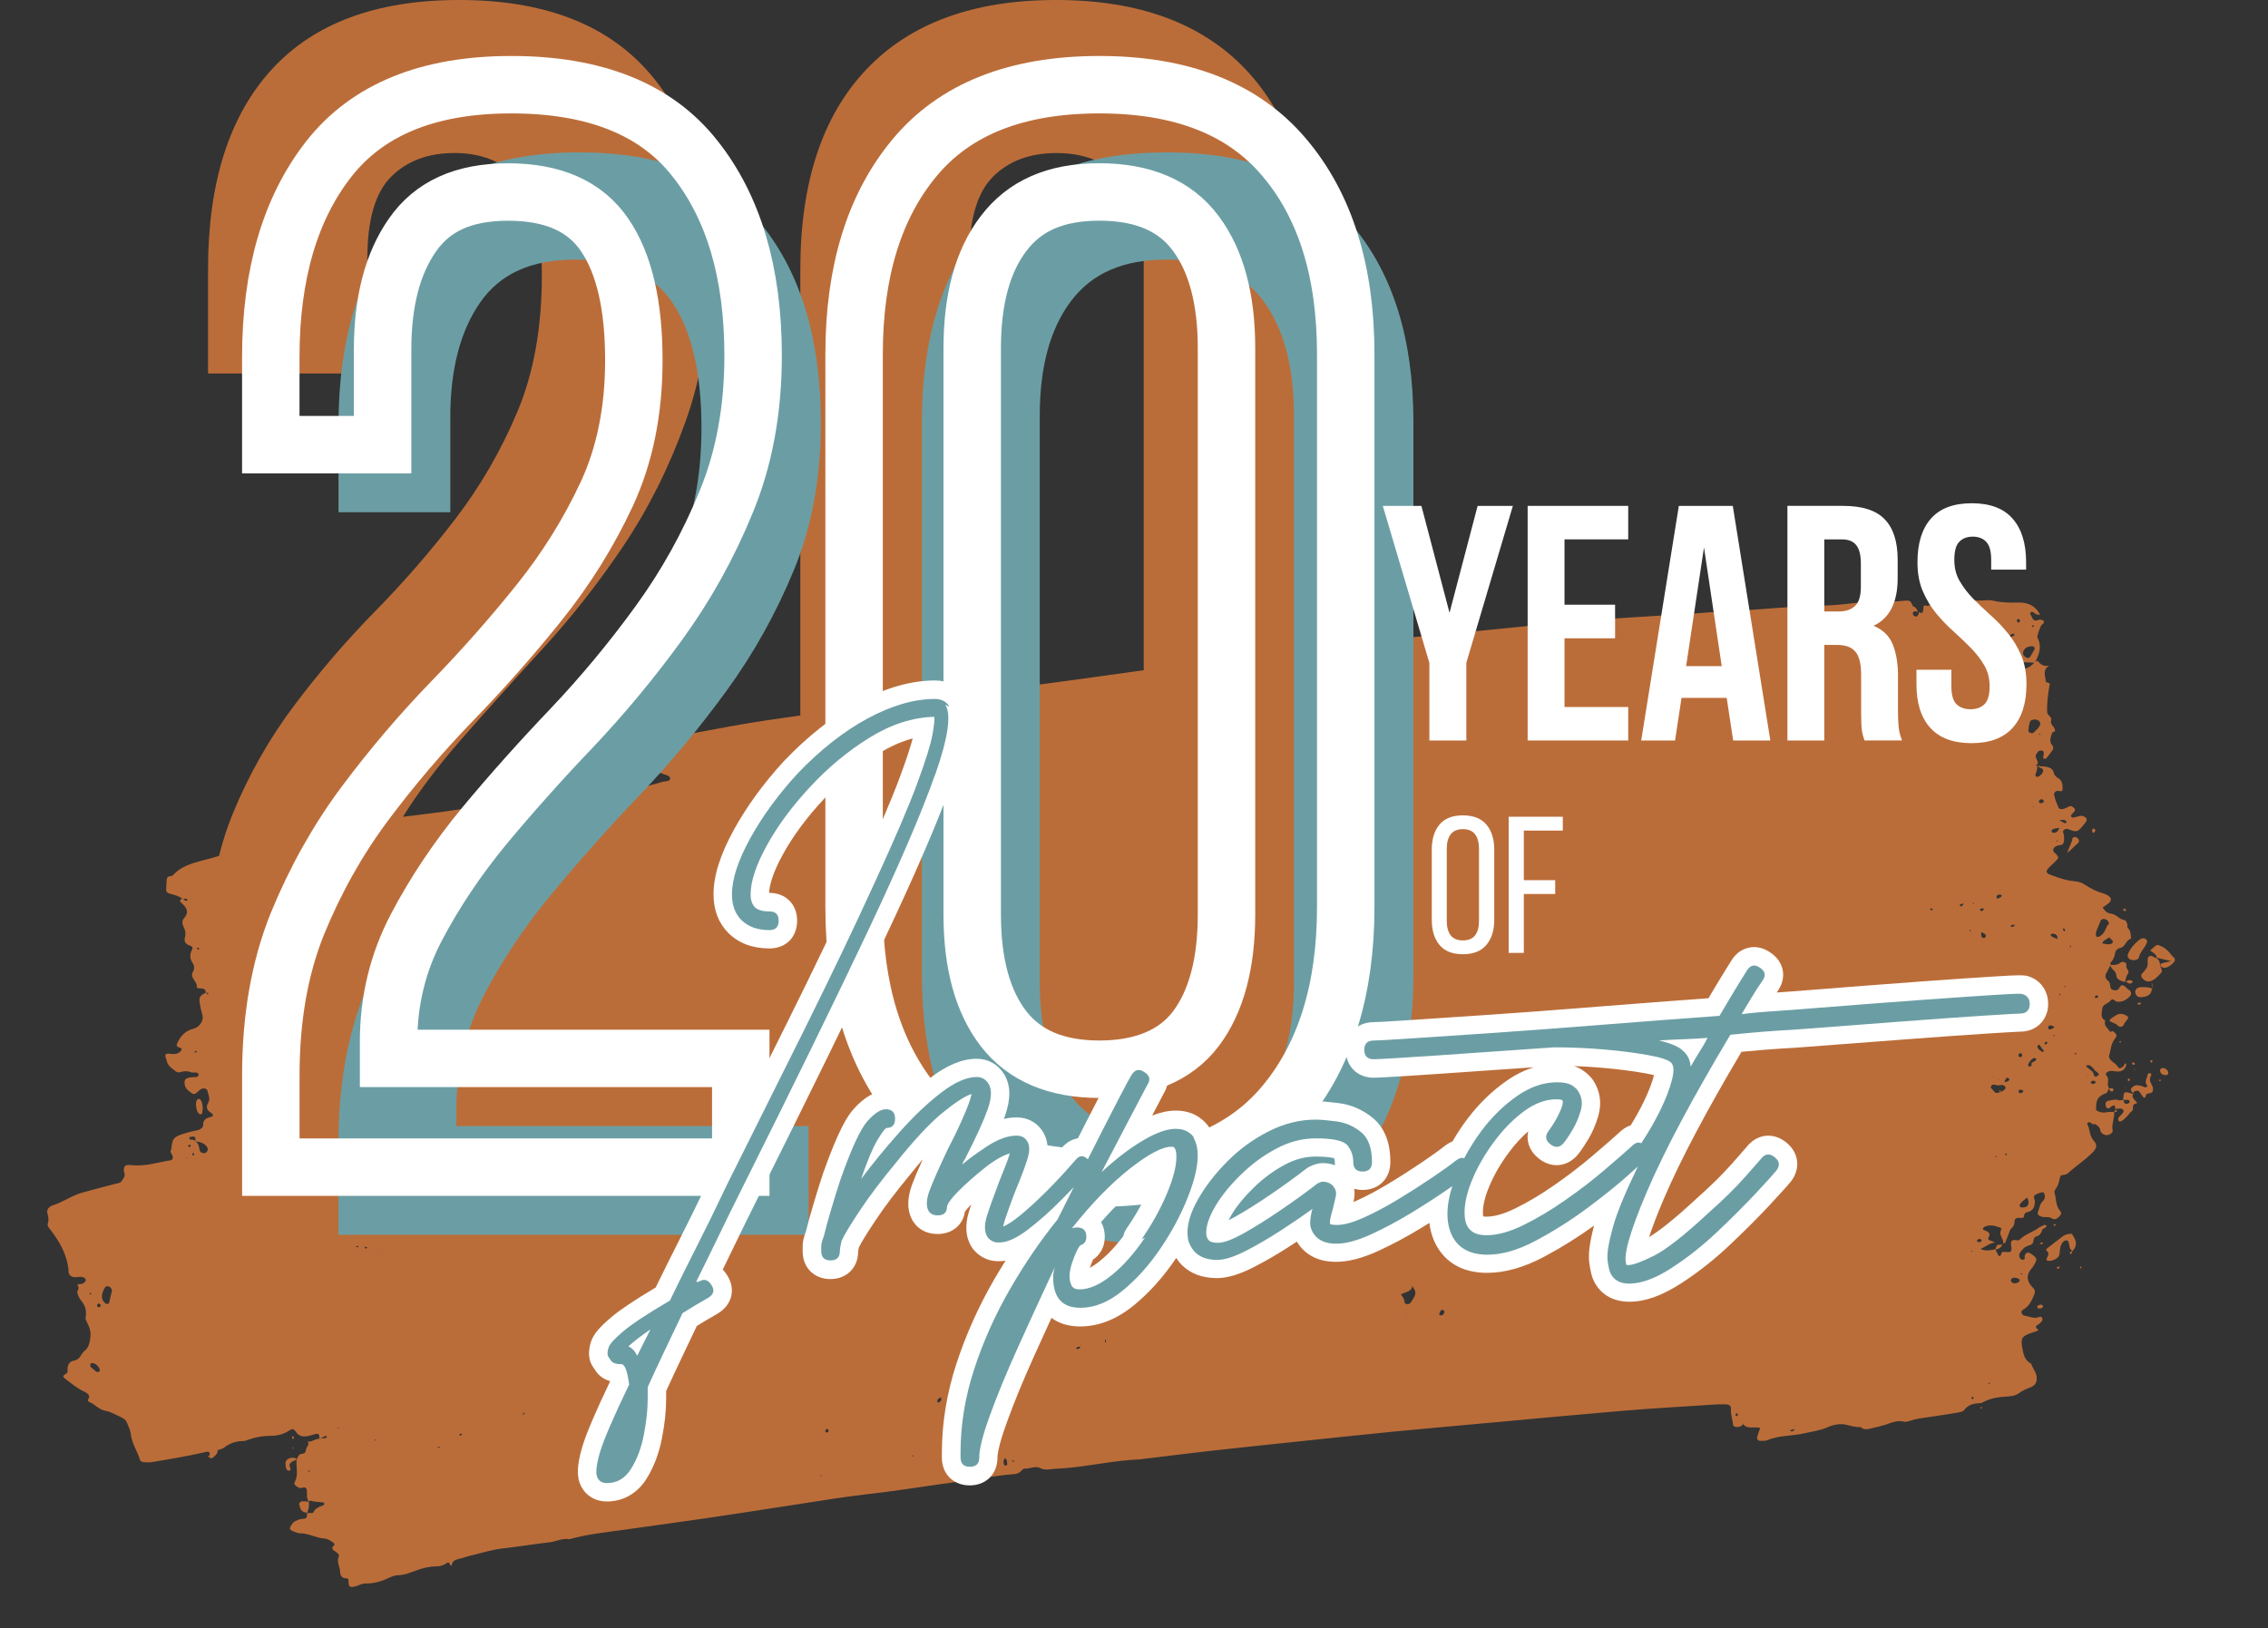 <?xml version="1.0" encoding="UTF-8"?><svg id="Layer_1" xmlns="http://www.w3.org/2000/svg" xmlns:xlink="http://www.w3.org/1999/xlink" viewBox="0 0 492.32 353.57"><rect x="0" y="0" width="492.32" height="353.57" fill="#333333" stroke="none"/><defs><style>.cls-1,.cls-2{fill:none;}.cls-1,.cls-3,.cls-4,.cls-5{stroke-width:0px;}.cls-2{stroke:#fff;stroke-miterlimit:5.57;stroke-width:12.47px;}.cls-3{fill:#dd7c3b;}.cls-4{fill:#6b9ea4;}.cls-6{opacity:.8;}.cls-5{fill:#fff;}</style><clipPath id="clippath"><rect class="cls-1" x="9.65" y="129.57" width="453.33" height="216"/></clipPath><clipPath id="clippath-3"><rect class="cls-1" x="121.65" y="164.24" width="16" height="6.67"/></clipPath><clipPath id="clippath-6"><rect class="cls-1" x="456.32" y="236.24" width="8" height="8"/></clipPath><clipPath id="clippath-9"><rect class="cls-1" x="442.98" y="266.9" width="8" height="8"/></clipPath><clipPath id="clippath-12"><rect class="cls-1" x="464.32" y="206.9" width="5.33" height="6.67"/></clipPath><clipPath id="clippath-15"><rect class="cls-1" x="465.65" y="204.24" width="6.67" height="6.67"/></clipPath><clipPath id="clippath-18"><rect class="cls-1" x="460.32" y="202.9" width="6.67" height="6.67"/></clipPath><clipPath id="clippath-21"><rect class="cls-1" x="461.65" y="232.24" width="6.67" height="6.67"/></clipPath><clipPath id="clippath-24"><rect class="cls-1" x="457.65" y="208.24" width="5.33" height="5.33"/></clipPath><clipPath id="clippath-27"><rect class="cls-1" x="456.32" y="220.24" width="5.33" height="4"/></clipPath><clipPath id="clippath-30"><rect class="cls-1" x="462.98" y="213.57" width="4" height="4"/></clipPath><clipPath id="clippath-33"><rect class="cls-1" x="41.65" y="237.57" width="2.67" height="5.33"/></clipPath><clipPath id="clippath-36"><rect class="cls-1" x="448.32" y="181.57" width="2.67" height="4"/></clipPath><clipPath id="clippath-39"><rect class="cls-1" x="64.32" y="325.57" width="2.67" height="4"/></clipPath><clipPath id="clippath-42"><rect class="cls-1" x="60.32" y="316.24" width="4" height="4"/></clipPath><clipPath id="clippath-45"><rect class="cls-1" x="468.32" y="230.9" width="2.67" height="4"/></clipPath><clipPath id="clippath-48"><rect class="cls-1" x="453.65" y="178.9" width="1.33" height="2.67"/></clipPath><clipPath id="clippath-51"><rect class="cls-1" x="441.65" y="282.9" width="2.67" height="2.67"/></clipPath><clipPath id="clippath-54"><rect class="cls-1" x="460.32" y="212.24" width="2.67" height="2.67"/></clipPath><clipPath id="clippath-57"><rect class="cls-1" x="460.32" y="197.57" width="1.33" height="1.33"/></clipPath><clipPath id="clippath-60"><rect class="cls-1" x="456.32" y="236.24" width="2.67" height="1.33"/></clipPath><clipPath id="clippath-63"><rect class="cls-1" x="441.65" y="265.57" width="2.67" height="2.67"/></clipPath><clipPath id="clippath-66"><rect class="cls-1" x="445.65" y="274.9" width="1.33" height="1.33"/></clipPath><clipPath id="clippath-69"><rect class="cls-1" x="465.65" y="229.57" width="1.33" height="2.67"/></clipPath><clipPath id="clippath-72"><rect class="cls-1" x="460.32" y="233.57" width="2.67" height="2.67"/></clipPath><clipPath id="clippath-75"><rect class="cls-1" x="432.32" y="269.57" width="2.67" height="2.67"/></clipPath><clipPath id="clippath-78"><rect class="cls-1" x="441.65" y="269.57" width="2.67" height="1.33"/></clipPath><clipPath id="clippath-81"><rect class="cls-1" x="428.32" y="305.57" width="2.67" height="1.33"/></clipPath><clipPath id="clippath-84"><rect class="cls-1" x="444.32" y="144.24" width="1.33" height="2.67"/></clipPath><clipPath id="clippath-87"><rect class="cls-1" x="462.98" y="217.57" width="2.67" height="1.33"/></clipPath><clipPath id="clippath-90"><rect class="cls-1" x="458.98" y="225.57" width="1.33" height="1.33"/></clipPath><clipPath id="clippath-93"><rect class="cls-1" x="461.65" y="229.57" width="2.67" height="2.67"/></clipPath><clipPath id="clippath-96"><rect class="cls-1" x="461.65" y="232.24" width="2.67" height="1.33"/></clipPath><clipPath id="clippath-99"><rect class="cls-1" x="466.98" y="233.57" width="2.67" height="2.67"/></clipPath><clipPath id="clippath-102"><rect class="cls-1" x="444.32" y="265.57" width="2.67" height="1.33"/></clipPath><clipPath id="clippath-105"><rect class="cls-1" x="448.32" y="270.9" width="1.33" height="2.67"/></clipPath><clipPath id="clippath-108"><rect class="cls-1" x="62.98" y="310.9" width="1.33" height="2.67"/></clipPath><clipPath id="clippath-111"><rect class="cls-1" x="129.65" y="165.57" width="2.67" height="1.33"/></clipPath><clipPath id="clippath-114"><rect class="cls-1" x="126.98" y="170.9" width="2.67" height="1.33"/></clipPath><clipPath id="clippath-117"><rect class="cls-1" x="441.65" y="142.9" width="1.33" height="1.33"/></clipPath><clipPath id="clippath-120"><rect class="cls-1" x="444.32" y="150.9" width="1.33" height="1.33"/></clipPath><clipPath id="clippath-123"><rect class="cls-1" x="460.32" y="236.24" width="1.33" height="1.33"/></clipPath><clipPath id="clippath-126"><rect class="cls-1" x="450.98" y="274.9" width="1.33" height="1.33"/></clipPath><clipPath id="clippath-129"><rect class="cls-1" x="62.98" y="313.57" width="1.33" height="1.33"/></clipPath><clipPath id="clippath-132"><rect class="cls-1" x="129.65" y="164.24" width="1.33" height="1.33"/></clipPath><clipPath id="clippath-135"><rect class="cls-1" x="441.65" y="133.57" width="1.33" height="1.33"/></clipPath><clipPath id="clippath-138"><rect class="cls-1" x="444.32" y="148.24" width="1.33" height="1.33"/></clipPath><clipPath id="clippath-141"><rect class="cls-1" x="444.32" y="150.9" width="1.33" height="1.33"/></clipPath><clipPath id="clippath-144"><rect class="cls-1" x="465.65" y="213.57" width="1.33" height="1.33"/></clipPath><clipPath id="clippath-147"><rect class="cls-1" x="465.65" y="213.57" width="1.33" height="2.67"/></clipPath><clipPath id="clippath-150"><rect class="cls-1" x="457.65" y="240.24" width="2.67" height="2.67"/></clipPath><clipPath id="clippath-153"><rect class="cls-1" x="458.98" y="241.57" width="1.33" height="1.33"/></clipPath><clipPath id="clippath-156"><rect class="cls-1" x="17.65" y="301.57" width="1.33" height="1.33"/></clipPath><clipPath id="clippath-159"><rect class="cls-1" x="65.65" y="312.24" width="1.33" height="1.33"/></clipPath><clipPath id="clippath-162"><rect class="cls-1" x="44.32" y="316.24" width="1.33" height="1.33"/></clipPath><clipPath id="clippath-165"><rect class="cls-1" x="65.65" y="313.57" width="1.33" height="1.33"/></clipPath><clipPath id="clippath-168"><rect class="cls-1" x="446.98" y="281.57" width="1.33" height="1.33"/></clipPath><clipPath id="clippath-171"><rect class="cls-1" x="432.32" y="269.57" width="1.33" height="1.33"/></clipPath><clipPath id="clippath-174"><rect class="cls-1" x="432.32" y="236.24" width="2.67" height="1.33"/></clipPath></defs><g class="cls-6"><path class="cls-3" d="M445.03,148.34s0,.01,0,.02c.02,0,.04.01.05.02l-.05-.04Z"/><path class="cls-3" d="M444.87,144.53s0,0,0,0c.02,0,.03,0,.05,0h-.05Z"/><path class="cls-3" d="M434.83,270.11s0-.07,0-.11c-.02,0-.04.02-.06.03l.05.08Z"/><path class="cls-3" d="M442.31,143.42s0,0,.01.01c.01,0,.02-.01.03-.02h-.04Z"/><path class="cls-3" d="M66.59,328.51s.05,0,.08,0c0-.02,0-.03,0-.05l-.08.05Z"/><path class="cls-3" d="M67.02,326.05s0,.02,0,.03c.03,0,.06,0,.09,0l-.09-.08s0,.03,0,.04c-.02-.03-.03-.06-.05-.08-.01,0-.03,0-.04.01l.09.07Z"/><path class="cls-3" d="M458.87,241.42c-.57.01-1.13,0-1.69.09-.87.17-1.53-.06-2.17-.46-.02-1.48-.1-2.93,2.1-3.65.35-.11.48-.62.67-1.05h0s0,0,0,0c.03-.07.06-.15.1-.21l-.08.09c-.64-.83.28-1.9-.57-2.74-.47-.47.53-1.11,1.44-.95,1.65.31,2.38.02,2.86-1.17.03-.13,0-.43-.04-.42-.43-.08-.31.29-.42.42-.54.6-1.12.75-1.33.3-.32-.65-1.02-.92-1.49-1.43-.33-.35-.54-.71-.41-1.1.39-1.19.36-2.42,1.18-3.52.6-.78.54-.99-.24-1.64-.21-.17-.48-.06-.68.13-.43-.8-1.57-1.41-1.09-2.51-1.21-.65-.75-1.62-.67-2.57.07-.98,1.25-1.1,1.78-1.74.61-.74.91.12,1.38.2,1.2.14,2.05-.37,2.78-1.12.46-.47.44-1.11-.19-1.47-.54-.29-.73-.95-1.58-.99-.11.18-.35.33-.46.56-.14.35-.37.54-.84.55-.55.01-.95-.16-1.08-.61-.13-.46-.06-1.1-.43-1.36-1.06-.79-.66-1.51-.15-2.36.2-.36.37-.72.54-1.08.15.81,1.25,1.21,1.3,2.13.05.93.92,1.27,1.91,1.47.14-.62.21-1.23.61-1.79.49-.64-.53-1.09-.34-1.79.15-.65-.78-1.03-1.37-.55-.68.55-1.34.41-2.06.46.03-.06.06-.12.09-.18l-.08.05c.06-.11,0-.2-.08-.28.64-.65.94-1.39,1.07-2.2.08-.47.38-.93,1.04-1.08,1.33-.3,1.19-1.73,2.43-2.06-.12-.8-.03-1.61-.69-2.27-.23-.19-.06-.63-.17-.92-.07-.29-.29-.78-.51-.8-1.25-.17-1.78-1.27-2.98-1.41-.95-.12-1.38-.67-1.83-1.35.35-.25.64-.45.95-.65,1.12-.75,1.13-1.47-.03-2.08-.22-.11-.49-.25-.76-.31-1.44-.41-2.73-1.05-3.92-1.83-.68-.48-1.43-.75-2.38-.83-1.88-.16-3.56-.8-5.23-1.4-.97-.38-1.01-.79-.35-1.49.5-.52,1.05-.99,1.55-1.51.69-.7.69-.79-.08-1.65-.05-.04-.18-.07-.23-.15-.43-.55-.31-1.03.38-1.4.16-.1.36-.16.54-.18,1.1-.06,1.17-.62,1.18-1.34.04-.52-.01-.98-.18-1.43-.11-.24-.01-.51.23-.66.32-.24.67-.15,1.06-.02,1.37.55,1.75.51,2.48-.24.42-.47.8-.93,1.18-1.43.18-.27.27-.66-.05-.89-.28-.23-.68-.45-1.02-.41-.55.05-1.11.32-1.71.38-.29.03-.57-.2-.47-.46.06-.22.3-.41.49-.6.39-.38.53-.69.11-1.07-.33-.31-.69-.53-1.25-.18-.32.2-.69.36-1.06.45-.38.08-.89.04-1.01-.29-.39-.9-.77-1.84-.95-2.76-.08-.38.24-1.04,1.06-.86.61.15.76-.04.77-.42,0-.93,0-1.79-1-2.41-.45-.25-.83-.64-.92-1.14-.17-.83-.88-1.19-1.83-1.31-.68-.06-1.31-.12-1.99-.22-.01-.02-.02-.03-.04-.05.6-.4.39-.84.17-1.29-.17-.36-.37-.73-.11-1.14.22-.36.47-.81,1.03-.82.64.02.64.45.59.88-.06.26-.08.48-.1.73.01.08.1.2.15.2.17-.02.42,0,.5-.09.49-.6.98-1.2,1.39-1.83.15-.23.19-.7,0-.89-.93-1-.34-1.98-.06-2.97.43-.02.68-.17.56-.57-.19-.66-1.1-1.21-.83-1.96.3-.83-.82-1.02-.86-1.83-.08-2.11.23-4.17.58-6.24-.32-.13-.87-.24-.88-.4-.03-1.15-.83-2.43.72-3.43-1.18.21-1.85-.3-2.44-.96.13.02.27.05.4.1-.11-.06-.26-.08-.41-.1-.04-.04-.08-.09-.11-.13-.16.1-.31.18-.46.27.98-1.74,1.46-3.51.46-5.34-.1-.2.62-2.31.89-2.64.27-.32.84-.51.41-.98-.28-.22-.67-.31-1.08-.15-.69.28-1.09.06-1.32-.47-.11-.29-.31-.56-.42-.85-.06-.12.05-.34.17-.4.12-.09.42-.04.52.04.38.39.83.64,1.49.49l-.18-.15c-.84-1.61-2.37-2.49-4.53-2.45-1.86.06-3.73.03-5.52-.4-.35-.09-.78-.14-1.16-.1-2.28.18-4.54.02-6.81-.1-1.84-.12-3.53.34-5.18.84-.5.14-.83.68-1.53.41-.35-.14-.45.21-.47.43-.06.3.02.68-.12.95-.21.48-.64.06-.97.09,0,0,0,.02,0,.03-.34-.52-.42-1.18-1.28-1.39l-.13-.03.21.02c-.49-1.1-.63-1.26-1.72-1.15-3.87.42-7.72.07-11.58.58-2.06.24-4.17.45-6.24.48-7.63.15-15.23,1.06-22.85,1.38-1.99.06-3.96.3-5.95.41-7.43.47-14.87.86-22.29,1.45-8.59.71-17.17,1.64-25.76,2.47-7.58.74-15.2,1.44-22.81,2.18-1.47.15-2.95.29-4.28.97-.44.26-.88.21-1.36.05-.43-.12-.99-.16-1.45-.11-1.4.13-2.8.24-4.19.46V58.5c0-18.83-4.77-33.29-14.31-43.38-9.53-10.08-23.27-15.12-41.21-15.12s-31.68,5.04-41.21,15.12c-9.53,10.08-14.29,24.54-14.29,43.38v96.85c-2.37.34-4.74.67-7.11,1.02-5.78.86-11.49,1.97-17.25,3.04-1.16.24-2.27.65-3.44.85-2.09.29-3.93,1.06-5.76,1.96-1.05.53-1.53,1.3-2.18,1.99-.65.74-.23,2.02.63,2.57.64.41,1.3.68,1.78,1.23.24.32.37.77.93.84.69.1.59-.53.95-.77.56-.4,1.12-.28,1.65-.04.58.24,1.52.36,1.54.96-.01.77-1.05.57-1.67.76-.86.26-1.69.51-2.56.72-.74.2-1.56.54-2.29.48-2.78-.24-5.51.16-8.25.34-.65.03-1.3.08-1.91-.04.01-.02.02-.04.03-.07-.05.02-.1.03-.15.04-.18-.05-.36-.1-.54-.18l.05.04c-1.48,1.42-3.56,1.41-5.5,1.56-1.69.12-3.28.41-4.94.74-1.67.29-3.51.13-5.27.39-5.44.87-10.92,1.74-16.41,2.49-2.85.38-5.72.74-8.6,1.08,3.42-5.46,7.63-11.06,12.66-16.8,5.43-6.21,11.3-12.74,17.6-19.6,6.32-6.88,12.19-14.35,17.62-22.44,5.43-8.09,9.92-17.07,13.46-26.94,3.54-9.86,5.31-20.88,5.31-33.06,0-18.83-4.6-33.29-13.79-43.38C131.19,5.04,117.63,0,99.68,0s-31.54,5.04-40.73,15.12c-9.2,10.08-13.79,24.54-13.79,43.38v22.6h34.58v-24.94c0-8.42,1.71-14.34,5.15-17.77,3.43-3.44,8.03-5.17,13.79-5.17s10.36,1.83,13.79,5.5c3.43,3.66,5.15,10.69,5.15,21.1,0,11.29-1.77,21.16-5.31,29.58-3.54,8.42-8.03,16.18-13.46,23.27-5.43,7.08-11.25,13.79-17.46,20.1-6.2,6.32-12.01,13.08-17.44,20.29-5.43,7.2-9.93,15.11-13.48,23.75-1.17,2.86-2.13,5.88-2.92,9.03-.12.03-.24.06-.36.1-3.34,1.09-7.21,1.39-9.63,4.08-.11.14-.36.21-.53.22-.68.02-.81.42-.85.85-.07.64-.05,1.28-.11,1.92-.07.6.26.91.91,1.06.92.25,1.87.45,2.57,1.07-.5.2-.6.55-.21.87,1.16.99,1.81,2.03.58,3.39-.42.51-.4,1.14-.14,1.67.42.81.63,1.64.34,2.56-.19.65.14,1.39.92,1.61.74.22.9.51.61,1.04-.5.98-.45,1.87.15,2.79.39.56.47,1.31.1,1.9-.84,1.35,1.06,2.15.8,3.36-.06.26.62.28,1.01.28.71.02.96.4.98.94-.95.39-1.52.87-1.39,1.86.14,1.01.37,2.05.64,3.04.32,1.07-.56,2.56-1.93,2.91-1.86.48-2.73,1.58-3.41,2.88-.32.62-.45,1.02.55,1.27.48.12.22.57,0,.81-.55.52-1.26.63-2.12.51-1.04-.2-1.27.08-1.07.82.07.25.21.45.24.7.19,1.05,1.14,1.64,1.96,2.28.6.49,1.31-.04,1.99-.03.38,0,.81,0,1.12.15.58.33,1.93-.23,1.81.71-.07.6-1.16.33-1.82.48-1.08.23-1.23.46-1.19,1.34.06,1.02.83,1.58,1.65,2.14.23.15.57.16.81-.04.35-.29.66-.61,1.06-.87.47-.34,1.34-.17,1.43.29.17.83.68,1.72.21,2.57-.58.99-.39,1.69.65,2.31.55.38.45.72-.21.87-1.12.28-1.59.71-1.57,1.73,0,.51-.54,1.03-1.38,1.15-.88.17-1.74.39-2.57.64-2.47.75-2.78,1.12-2.94,3.34-.04.09-.07.14-.1.22,0,0,.01,0,.02,0-.31.6.29,1.01.38,1.53.04.34-.06.69-.52.78-2.81.44-5.56,1.39-8.48,1.04-1.38-.16-1.72.21-1.6,1.39.01.12.07.29.13.45.15.62-.28,1.09-.61,1.59s-.93.52-1.51.66c-2.28.56-4.55,1.21-6.83,1.82-2.4.61-4.26,2.07-6.6,2.81-.82.29-1.45.86-1.19,1.77.19.7.35,1.41.08,2.16-.17.48.17.88.51,1.31,2.18,2.8,3.84,5.83,4.01,9.29.03.68.75,1.16,1.59,1.08.59-.06,1.13-.19,1.71.09.49.25.57.62.18,1-.32.24-.55.44-1.02.4-.3-.02-.67.1-.48.34.48.59-.19,1.08-.1,1.58.14.58.46,1.23.89,1.74.87,1.06,1.15,2.18.93,3.44-.12.52.12.84.33,1.29.47.89.83,1.96.71,2.94-.11,1.07-.27,2.45-1.3,3.19-.87.68-.83,1.91-2.43,2.15-.88.12-1.37,1.15-1.24,2.03.04.38-.02.64-.43.85-.69.36-.62.61-.02,1.06,1.28.98,2.48,1.97,3.96,2.72l.04-.05c.64.45,1.53.79.94,1.73-.19.27,0,.51.27.61,1.29.56,2.03,1.67,3.59,1.94,1.08.19,2.08.82,3.1,1.27.71.31,1.26.73,1.49,1.39.29.78.7,1.51.78,2.3.19,1.98,1.38,3.65,1.94,5.51.08.42.53.67,1.08.66.47,0,.98.07,1.44-.01,3.97-.65,7.94-1.33,11.85-2.22.29-.07.62-.15.74.14.15.28.23.61-.31.79l.09.04s.06.06.09.09l-.04-.02-.12.1.19-.06c.27.26.59.44.97.07.46-.43,1.06-.87.91-1.58v-.12s0,.17,0,.17c.45-.17.99-.27,1.35-.51,1.22-.97,2.62-1.49,4.28-1.48.38,0,.74-.2,1.11-.32,1.6-.54,3.23-.83,4.93-.82,1.4-.01,2.65-.34,3.8-1.09.92-.56.97-.52,1.74.47.54.71,1.36.84,2.28.71.58-.1,1.11-.32,1.7-.46.74-.2.89-.05.95,1.01.58-.1.91-.64,1.55-.62.11.71-.59.44-.97.52-.21.06-.38.08-.58.1-.9-.03-1.53.67-2.45.64v-.1s-.08.09-.08.09h0s-.03,0-.05,0l-.05-.04c.29.35.33.73-.06,1.11l.05.04c-.51.43-.07,1.41-1.04,1.51-1.04.1-.96.78-1.31,1.25-.09-.13-.15-.27-.26-.29-1.13-.31-2.18.26-2.14,1.15,0,.38.03.76.15,1.13.06.2.34.43.55.45.39,0,.48-.26.38-.5-.65-1.18.38-1.51,1.34-1.89-.01.28-.02.6-.03.87.04,1.31.34,2.64-.38,3.99-.29.54.29.86.75,1.16.36.22.73.1,1.1.02.46-.09.74.18.77.52.09.85-.14,1.7.37,2.47.16-.04.38-.15.5-.13.83.3,1.81.25,2.71.38.09-.01.18.11.19.15.02.17,0,.38-.08.43-.99.35-1.93.7-2.3,1.67-.03.08-.84.05-1.32.05-.05,1.1-.06,1.19-1.01,1.28-.68.03-1.12.28-1.65.51-.45.21-1.19,1.34-1.07,1.63.17.41.69.53,1.09.7.35.14.7.27,1.09.28,1.91-.02,3.45,1.02,5.33,1.14.64.02,1.24.47,1.78.8.22.11.43.51.39.56-1.21,1.05.17,1.3.69,1.84.14.16.34.48.27.61-.64,1.25.27,2.35.26,3.54.03.68.33,1.24,1.36,1.31.55-.02.43.42.45.72.02,1.1.3,1.29,1.46,1.01.75-.16,1.34-.64,2.23-.64,1.79.04,3.48-.43,5.07-1.22.61-.27,1.22-.54,1.94-.57,1.44-.01,2.71-.56,3.98-1.03,1.4-.52,2.85-.87,4.33-.89.89,0,1.55-.19,2.19-.64.24-.15.48-.34.72-.03.1.16.08.33.21.44.15.16.3.02.32-.2.1-.69.63-.95,1.38-1.16.95-.22,1.9-.57,2.85-.79,2.2-.52,4.38-1.23,6.61-1.49,3.44-.38,6.87-.97,10.32-1.35,1.47-.18,2.84-.95,4.35-.68,3.89-1.1,7.96-1.5,11.95-2.06,5.91-.83,11.82-1.67,17.68-2.49,6.95-1.02,13.9-2.12,20.85-3.18,4.9-.78,9.79-1.55,14.7-2.11,6.39-.71,12.74-1.8,19.12-2.63,4.1-.57,8.19-1.35,12.32-1.67.51-.05.96-.22,1.31-.55.23-.23.57-.65.83-.63,1.16.1,2.27-.69,3.43-.12.49.25,1.02.37,1.69.3,1.39-.18,2.74-.18,4.13-.32,5.22-.47,10.38-1.65,15.62-1.86.09.04.21-.02.29-.03,4.99-.61,10.04-1.23,15.03-1.81,6.09-.68,12.23-1.32,18.33-1.96,7.23-.75,14.42-1.54,21.62-2.24,7.49-.73,15.03-1.38,22.53-2.07,8.97-.83,17.94-1.67,26.91-2.42,6.83-.58,13.63-.95,20.47-1.4.68-.02,1.4-.05,2.08-.03.85,0,1.3.3,1.24,1.03-.1,1.16.34,2.22.46,3.35.05.51.56.58,1.11.53.55-.05.85-.31,1.1-.63.77,1.2,2.46.5,3.68.85-.27.75-.51,1.37-.66,1.98-.08.43.12.83.76.82.51-.01,1.06.02,1.47-.15,2.57-1.1,5.44-.87,8.09-1.51,1.62-.37,3.3-.58,4.81-1.23,1.26-.59,2.71-.9,4.02-.65,1.08.23,2.1.64,3.28.53.8.78,1.74.43,2.7.21.96-.22,1.91-.44,2.86-.75,1.28-.42,2.49-1.01,3.98-.6.39.09.96-.14,1.42-.27.58-.18,1.11-.32,1.7-.42,2.85-.41,5.65-.85,8.49-1.3.46-.09,1.12-.23,1.31-.51.82-1.1,1.97-1.51,3.46-1.53.34.01.74-.24,1.07-.4,1.3-.64,2.71-.9,4.23-1.01,1.06-.06,2.24-.09,3.11-.72.79-.59,1.65-.97,2.55-1.31,1.07-.4,1.38-1.11,1.38-2.01.02-1.15-.88-2.04-1.2-3.11-1.57-.83-1.71-2.26-1.96-3.59-.37-2.04-.03-2.46,2.4-3.25.29-.07.54-.18.82-.29.2-.06.35-.24.18-.35-.99-.62,0-.9.39-1.27.19-.19.43-.38.54-.6.1-.22.08-.47-.03-.68-.05-.12-.36-.22-.48-.17-1.22.54-2.26-.08-3.38-.27-.56-.11-.81-.94-.37-1.19,1.45-.78,1.93-1.97,2.49-3.22.31-.76.27-1.17-.3-1.71-1.28-1.32-1.49-2.7-.15-4.19.34-.37.55-.86.81-1.31.26-.41.17-.83-.16-1.14-.23-.23-.51-.46-.83-.64-.68-.48-1.22-.31-1.39.52-.06.3.23.66-.35.76-.42.08-.8-.35-.84-.81-.06-.63.45-1.06.83-1.52.42-.55,1.12-.67,1.74-.94.77-.37.3-1.26.94-1.7.08-.05.2-.1.29-.11.94-.26.96-.97,1.28-1.55l.05.02s-.03-.02-.04-.03c0,0,0,0,0,0l.09.03s-.06-.04-.08-.06c.23-.11.49-.25.68-.39.11-.09.1-.26.17-.4-.17-.03-.4-.13-.52-.08-.33.14-.62.32-.91.47-.04-.03-.07-.05-.11-.08l.05.04s-.01,0-.02.01c-.02-.02-.05-.03-.07-.05l.03.08c-1.29,1.07-3.21,1.52-4.35,2.77-.04.05-.16.1-.24.11-.55-.03-1.26-.3-1.54.28-.17.44.05.93.05,1.4-.02.26.1.63-.43.85-.39,0-.9-.04-1.36-.04-.68.03-.16.95-.97.9-.25-.46-.5-.96-.74-1.42.8-.09,1.27-.48,1.57-1.08-.37.03-.78.04-1.19.08,0,0,0,0,0,0-.21-.16-.43-.28-.63-.42.2.13.42.28.63.42-.12.31-.27.62-.39.93h-.02s0,0,.01.02c0,0,0,.02-.01.03-.44.08-.91.16-1.34.21-.59.02-1.18.03-1.85-.33,1.15-.45,1.92-1.25,3.14-1.37-.27-.1-.49-.29-.76-.35-.56-.11-.89-.34-.59-.84.43-.81-.07-1.18-.86-1.44-.31-.1-.54-.24-.35-.52.11-.14.27-.28.43-.34,1.22-.5,2.29-.09,3.34.27.09.03.24.31.17.41-.71,1.14.56,2,.44,3.04.17-.08.4-.11.43-.23.38-.93.71-1.9,1.08-2.83h-.01c.59-.44.9-1,.92-1.66,0-.81.55-.95,1.36-.86.35.05.68-.02.69-.32.04-.43.14-.78.72-.92,1.45-.35,1.61-1.31,1.65-2.29.04-.47-.39-.9-.09-1.39.6-.31,1.17-.62,1.93-.66.48.63.48,1.4-.15,1.97-.7.7-.66,1.51-1.01,2.27-.25.53.12.88.78,1.07.74.23,1.56-.11,2.24.38.55.37,1.07.1,1.5-.32.39-.38.72-.84.3-1.3-1.04-1.13-.8-2.56-1.22-3.83-.11-.24.02-.68.21-.91.73-.94.78-1.97,1.09-2.96.56-.13,1.18-.12,1.6-.49,1.64-1.52,3.64-2.78,5.22-4.38,1.2-1.18,1.14-1.81.32-2.76-.91-1.06-.74-2.43-1.36-3.56-.05-.08.14-.31.3-.37.12-.05.39.05.48.12.28.23.56.46,1,.24l.09.07-.13-.03c.41.3.91.55,1.04,1.09.07.29.15.67.38.86.38.34.95.58,1.56.35.45-.17.89-.51.8-.93-.29-1.33.45-2.64.33-3.95,0,0,0,0,0,0,0,0,0,0,0,0,0-.03,0-.06,0-.08ZM458.1,224.12s-.04.04-.06.06l-.14-.11.2.06ZM446.48,182.73c0-.08-.1-.16-.06-.16.16-.15.29-.11.26.06-.08.05-.12.05-.2.1ZM448.41,178.21c.14.07.16.28.21.4-.17.02-.37.17-.46.13-.4-.21-.77-.47-1.17-.69.04.43.06.89.07,1.36-.02-.44-.05-.88-.07-1.36.51,0,1.01-.14,1.42.16ZM447.03,179.75c-.26.6-.48,1.22-1.51,1.04-.05-.04-.14-.11-.15-.2-.13-.49.31-.7,1.65-.84ZM40.27,195.56c-.2-.1-.38-.27-.54-.41.24-.02.47-.04.67-.03.13.03.27.19.29.31.02.17-.23.23-.42.12ZM43.01,206.21c-.09-.08-.22-.15-.28-.27,0-.04.11-.18.15-.18.18.03.31.09.44.12-.07.09-.19.23-.31.33ZM42.71,228.37c-.07.09-.24.15-.4.21l-.14-.11c.12-.1.19-.19.31-.29.21-.02.35.09.23.19ZM19.46,280.95s-.01-.13.03-.17c.04-.05.13-.02.21-.02.05.08.14.11.1.16-.03.17-.19.19-.34.04ZM21.49,297.87s-.21.06-.3.03c-.17-.03-.39-.09-.48-.21-.39-.51-1.35-.71-1.09-1.55,0-.04.11-.14.2-.15.71-.15,1.54.49,1.89,1.47-.07.14-.14.31-.21.41ZM21.65,283.83c-.38.12-.53-.12-.59-.37.07-.13.09-.39.21-.4.33-.07.56.11.59.37.01.12-.09.35-.21.4ZM23.65,283s-.16.1-.24.11c-.17.02-.43,0-.52-.08-1.16-.99-.8-2.13-.23-3.29.15-.27.41-.59.9-.43.39.14.58.37.76.82-.21.87-.45,1.91-.65,2.86ZM37.43,249.62s-.08,0-.12,0c.1-.02.19-.04.29-.05-.04,0-.12.05-.17.06ZM40.42,251.5l-.02-.17.26.06-.24.11ZM41.03,249.06c-.09-.04-.23-.23-.2-.32.03-.09.28-.16.4-.21.06.12.2.28.17.36,0,.04-.28.2-.37.17ZM42.1,250.87c-.08,0-.24.06-.25.02-.02-.12-.11-.24-.08-.38.06-.22.23-.23.33-.03.06.12-.02.26,0,.39ZM44.35,250.39c-.43,0-.82-.14-.94-.46-.12-.37-.2-.79-.28-1.16-.08-.42-.33-.73-.78-.94-.07-.29-.32-.31-.59-.37-.34-.05-.8.04-.64-.45.03-.09.28-.2.45-.21.38-.08.76-.03.84.34.06.21-.04.47-.06.69,1.45.07,2.49.69,2.75,1.6.08.38-.33.97-.76.97ZM64.37,316.9l.02-.02s0,.03,0,.05c0,0-.01-.02-.02-.02ZM67.15,319.54c-.09,0-.17.02-.22-.02-.1-.16-.02-.21.19-.23.08,0,.14.07.18.11-.04.05-.12.1-.16.15ZM44.76,215.6c.14-.02.27-.04.4-.07v.51c-.13-.15-.26-.3-.4-.44ZM72.9,310.08c.32-.02.63-.04.95-.07-.31.15-.63.1-.95.07ZM73.93,309.97l-.08-.13.1.12s-.01,0-.02,0ZM77.57,270.82c-.08,0-.21-.03-.22-.07-.06-.16.06-.26.32-.2.05.04.1.11.15.16-.08.05-.16.14-.24.11ZM79.43,271.14c-.1-.12-.23-.19-.29-.31l.16-.15c.14.07.27.15.44.21-.11.09-.19.19-.31.24ZM81.53,312.79c-.09,0-.13-.03-.22-.02,0-.05.03-.14.03-.18.08,0,.13.03.21.03.01.08-.03.13-.02.17ZM83.05,271.72l-.14-.07.16-.06-.03.13ZM95.07,314.35c-.08,0-.13-.03-.18-.07.17-.06.38-.12.54-.14.04,0,.09.08.14.11-.16.06-.33.12-.5.09ZM99.24,300.99s0,0,.03-.02l-.02.1v-.08ZM100.12,311.69c-.21.06-.38.04-.4-.13,0-.08.19-.19.31-.29.04,0,.17.03.26.06-.07.09-.1.22-.18.35ZM107.79,298.14c-.06.06-.2-.03,0,0h0ZM107.89,298.14s0,0,0,0c.03.06-.12.12,0,0ZM113.57,307.19c-.05-.08-.14-.16-.14-.16.11-.09.23-.19.35-.29.05.04.09.11.14.16-.12.09-.23.19-.35.29ZM234.68,291.54c-.02.22-.04.45-.06.67-.02-.23,0-.45.06-.67ZM234.73,291s0,.04,0,.07c-.04-.02-.06-.08,0-.07ZM215.52,38.4c3.43-3.44,8.03-5.17,13.79-5.17s10.36,1.72,13.79,5.17c3.44,3.43,5.17,9.35,5.17,17.77v89.36c-2.41.33-4.83.67-7.24,1-9.35,1.3-18.65,2.63-28.03,3.59-.88.09-1.76.22-2.62.36V56.17c0-8.42,1.71-14.34,5.15-17.77ZM178.3,320.55c-.09-.03-.17-.03-.17-.07,0-.04.03-.13.02-.17.09,0,.14.03.22.02-.04.09-.03.13-.07.22ZM179.41,311.01c-.26-.02-.31-.14-.24-.32.07-.18.12-.44.46-.47.09.03.15.28.21.4.03.26-.08.48-.43.39ZM198.06,316.24c0-.08-.05-.12-.06-.2,0,0,.12-.06.21-.06,0,.08.05.12.06.2-.08.01-.17.06-.21.06ZM203.76,304.51c-.08.01-.26.03-.26.03-.02-.21-.08-.46.03-.64.11-.18.39-.33.59-.48,0,0,.18.07.18.15.12.41-.05.73-.54.94ZM218.35,318.21c-.17.02-.44-.13-.44-.21-.09-.46-.14-.96.24-1.38.54.33.38.85.51,1.27.05.08-.18.31-.31.33ZM220.06,317.41c-.13-.03-.27-.1-.4-.18.08-.05.16-.14.16-.14.13.03.27.1.4.17-.04.05-.16.15-.16.15ZM221.71,253.39c-.26-.02-.56-.11-.34-.39.08-.05.38-.08.51-.05.13.03.23.15.32.27-.16.06-.32.2-.49.18ZM223.77,270.19c-.08,0-.17.02-.3.03l-.02-.17c.29-.11.38-.04.31.14ZM231.15,246.57v-.12s.17.07.17.07l-.17.06ZM232.27,292.47c.05-.02.13.05,0,0h0ZM234.26,292.79c-.12.09-.33.11-.49.17-.05-.12-.15-.28-.11-.33.07-.09.28-.2.45-.21.14-.01.31.03.46.05-.09.11-.16.23-.3.32ZM235.59,252.42l-.09-.12.17-.02-.07.14ZM235.57,245.67l-.09-.12.21-.02-.11.14ZM239.57,246.13c-.13-.03-.31-.14-.44-.21l-.21.02.12-.05c.26.02.53-.22.69.1,0,.05-.16.15-.16.15ZM239.91,291.47c-.02-.17-.04-.38-.06-.59.13.03.26.02.21.02.02.21,0,.38.02.59-.04,0-.17-.03-.17-.03ZM282.51,235.18s-.14-.11-.15-.16c0-.08.07-.13.11-.18.05.04.1.11.15.16,0,.08-.07.14-.11.18ZM306.5,279.09s0,.02.01.03c-.07.06-.19-.06-.01-.03ZM305.36,286.06l-.1-.16.17.03-.07.13ZM306.71,282.06c-.33.5-.52,1.2-1.33,1.1-.69-.06-.42-.77-.67-1.17-.2-.28-.35-.56-.6-.96,1-.5,2.47-.64,2.43-1.86.08.17.17.34.28.49.63.79.49,1.57-.11,2.39ZM313.5,285.05c-.14.31-.32.62-.8.55-.34-.05-.33-.35-.18-.58.15-.27.15-.69.71-.58.27.14.41.3.27.61ZM324.33,274.05s0,0-.01,0c0,0,0,0,0-.01,0,0,0,0,0,0ZM323.72,273.44c-.05-.08.1-.22.18-.36.14.07.31.14.36.26.1.15-.01.37,0,.56-.16-.18-.34-.35-.55-.46ZM324.31,274.05s0,0,.02,0c.01.01.02.03.03.04,0,.01-.01.02-.02.04-.04-.03-.04-.05-.03-.08ZM324.44,274.16s0,0,.01,0c0,0,.01.01.02.02-.01,0-.02,0-.03,0ZM326.78,275.3c-.03.09-.03.13-.06.22-.04.05-.11.14-.16.14-.12.02-.38,0-.39-.09-.06-.2-.04-.42-.05-.51-.08-.38-.19-.66.18-.7.3-.03.45.21.47.46.02.17-.02.3,0,.47ZM377,307.53c-.1-.11-.28-.22-.29-.35.03-.13.19-.23.27-.36.09.12.28.23.29.35.01.12-.19.23-.26.36ZM378.44,309.18s.03-.03.04-.05l.13.03-.17.02ZM389.01,310.82c-.14-.07-.26-.06-.35-.09-.05-.08-.02-.21-.02-.21.24-.07.54-.14.79-.21.04,0,.09.12.14.16-.2.1-.4.26-.56.35ZM415.58,133.79c-.22-.1-.38-.39-.35-.6,0-.43.38-.51.81-.42.17.03.31.14.48.2-.02.16-.01.31-.08.44-.14.31-.41.59-.85.38ZM419.51,197.64c-.13-.03-.3-.02-.43-.09-.18-.11-.16-.28.05-.3.12-.05.31.1.44.17-.04.09-.03.13-.06.22ZM425.44,196.56c-.01-.08.02-.21.06-.22.28-.07.52-.1.8-.12-.13.17-.26.38-.43.51-.16.15-.38.04-.44-.17ZM426.35,196.16l.02-.16v.12s0,.02-.02.04ZM438.72,276.49s.21.02.21.02c.02.21-.1.27-.32.16.04-.09.03-.18.11-.18ZM436.74,277.57c.35-.33,1.52-.06,1.69.34-.04.09-.03.17-.06.26-.29.5-1.3.64-1.68.25-.28-.27-.23-.61.05-.85ZM431.94,300.18s.06.12.1.16c-.12.05-.24.1-.37.12,0,.04-.1-.12-.1-.12.12-.05.24-.11.36-.16ZM430.35,197.22c.12-.01.22.1.36.18-.16.15-.35.33-.51.47-.18-.11-.4-.21-.41-.3.02-.26.31-.33.56-.35ZM430.02,202.4l-.1.05.08-.05s0,0,.01,0ZM427.69,202.24c-.18-.11-.15-.24.05-.34.05.08.14.11.1.16,0,.08-.11.14-.16.18ZM427.92,271.59c.08.04.21.02.17.07.02.17-.1.22-.24.11,0-.04.03-.13.07-.18ZM428.33,303.71c-.16.1-.38.08-.39-.09,0-.08.1-.22.18-.36.14.07.27.15.32.27,0,.05-.07.14-.11.18ZM428.2,196.24c.07-.09.14-.17.2-.28.23.31,0,.28-.2.28ZM429.69,269.72c-.18-.07-.48-.08-.53-.16-.07-.25.12-.48.45-.56.17-.02.43.09.49.21.16.32-.09.43-.42.51ZM430.93,203.58s-.16.1-.24.11c-.64-.07-.64-.49-.64-.88-.01-.14.03-.26.06-.4.17.03.32.09.47.22.45.21.65.53.35.94ZM434.05,194.23c.17-.02.31.1.48.17-.04.43-.46.51-.74.67-.21.06-.43,0-.4-.22,0-.34.15-.61.66-.61ZM434.01,234.38l-.03.13-.18-.07.2-.06ZM433.32,251.23c-.08,0-.14-.07-.22-.11.08-.05.12-.09.2-.1.08,0,.14.07.22.11-.04.04-.12.09-.2.1ZM434.54,237.04s-.08,0-.12,0c0,0,.01.02.02.03-1.23.36-1.25.35-1.77-.31-.2-.32-.78-.56-.4-1.02.38-.46.88-.13,1.35-.09.08-.01.21.02.3.01.63-.1,1.26-.17,1.41.46.08.43-.5.63-.79.92ZM435.46,250.89c-.09-.07-.15-.2-.2-.32,0-.04.12-.1.2-.15.06.12.15.24.2.32,0,.04-.12.1-.2.15ZM435.38,234.93c-.25.02-.31-.14-.16-.33.19-.23.15-.69.71-.54.13.03.19.2.28.31-.14.35-.46.52-.84.55ZM436.3,138.06c.1-.31.67-.57.89-.43.05.04.1.12.1.16-.02.26-.67.57-.89.47-.05-.04-.05-.12-.1-.2ZM436.77,201.27c-.25.03-.4-.13-.24-.32.12-.09.33-.16.49-.18.21-.02.31.14.29.31-.21.02-.37.12-.54.18ZM443.66,173.92c.03.3-.26.45-.51.47-.29.07-.52-.07-.58-.32.06-.26.17-.44.5-.52.3-.03.52.12.59.36ZM442.86,159.55c-.08.01-.21-.02-.22-.06.03-.17.1-.22.29-.11,0,0-.03.13-.07.18ZM442.86,157.38c-.31.71-.9,1.23-1.53,1.77-.08.05-.21.06-.29.07-.43-.08-.79-.3-.74-.6.03-.6.14-1.24.33-1.86.13-.44.88-.64,1.48-.48.57.16.92.67.74,1.11ZM441.4,175.07l-.07.18-.1-.16.17-.02ZM441.09,135.81c.17-.02.3.01.47,0-.04.09-.07.14-.1.22-.16.14-.33.16-.39-.05-.05-.04-.02-.17.03-.17ZM439.25,141.34c.32-.67.88-.98,1.81-1.03.42,0,.76.35.57.67-.18.35-.4.72-.61,1.08-.26.41-.41,1.06-1.16.71-.58-.24-.93-.8-.61-1.43ZM437.54,260.93l.17-.06v.12s-.17-.07-.17-.07ZM437.81,134.76c-.01-.12.09-.35.18-.35.3-.03.48.12.51.38-.07.14-.09.35-.22.36-.38.08-.44-.17-.46-.38ZM438.6,143.78c1.01.02,1.98.05,2.99.11-.89.93-1.9,1.65-3.48,1.15-.06-.2-.15-.41-.13-.61.02-.3.11-.65.62-.66ZM439.63,221.43c-.17.02-.38.04-.56-.03-.22-.06-.23-.19-.08-.38.2-.15.32-.16.51,0,.18.15.24.27.12.41ZM438.69,228.7c.13.03.19.23.29.35-.02.26-.12.48-.42.46-.34.04-.45-.21-.43-.42.06-.26.26-.45.56-.4ZM438.18,237.03c-.01-.12.09-.39.18-.4.38-.08.72.02.92.3,0,.04-.35.29-.47.39-.5.13-.6-.07-.62-.28ZM440.24,261.6c-.21.44-.62.57-1.17.58-.46.04-.79-.27-.65-.57.28-.62.96-.99,1.58-1.6.41.69.41,1.15.24,1.59ZM441.9,230.25c-.2.19-.48.3-.73.41-.45.17.2,1.21-.81.84-.36-.18.13-.86.47-1.28.15-.18.39-.38.64-.48.12-.06.34.05.52.08-.03.13.03.33-.08.43ZM442.07,167.53c.04-.4.33-.87,0-1.28.29.14.55.35.89.47.67.27.7.65.37,1.15-.33.54-1.06.95-1.29.77-.46-.38-.03-.72.02-1.11ZM443.58,228.35c-.08.05-.25.07-.3.03-.5-.33-1-.67-1.02-1.26,0-.08.11-.18.19-.19.18-.04.19-.12.18-.16.01.02.03.05.07.09.34.44.64.88.98,1.35,0,0-.04.09-.11.14ZM444.23,226.71c-.16.1-.38.08-.43-.09-.01-.08.1-.26.22-.36.16-.1.33-.07.43.08-.07.14-.14.27-.22.36ZM445.31,223.46c-.29.11-.54.09-.69-.15-.05-.12-.03-.29.04-.43.15-.27.44-.3.7-.2.27.1.45.26.67.36-.24.11-.48.26-.72.41ZM445.8,224.99s-.09-.12-.06-.17c.04-.05.12-.09.2-.1.05.04.05.12.1.16-.04.05-.12.05-.24.11ZM445.39,203.36c-.18-.15-.42-.43-.06-.59.2-.1.59-.02.82.09.49.24.52.62.4,1.05-.38-.2-.79-.4-1.16-.56ZM446.64,203.96s-.05-.03-.08-.04l.2-.06-.12.1ZM447,215.95s.07-.14.11-.18c.04.04.14.11.14.16-.06.26-.19.28-.25.03ZM447.84,201.93c-.05-.12.02-.26.05-.39.14.11.36.18.36.26.06.12-.05.3-.08.43l.21-.06-.16.1c-.14-.11-.32-.22-.38-.34ZM448.33,214.29s-.12.01-.21-.02c0-.05.03-.18.07-.18.04-.05.12-.02.21.02-.04.05-.03.13-.07.18ZM449.36,205.73c-.01-.08-.1-.16-.06-.21.19-.19.28-.19.3.06-.08.01-.17.06-.24.15ZM450.6,228.94c-.21.02-.3-.1-.19-.23.04-.05.17-.06.21-.06.05.04.05.12.1.16-.04.05-.07.14-.11.14ZM458.08,209.09s-.04-.03-.06-.04l.11-.09-.05.14ZM458.33,204.01c.28.23.47.51.16.79-.16.14-.48.26-.74.24-.47,0-.91-.12-1.42-.2.21-.76,1.11-.88,1.52-1.34.16.15.27.33.48.5ZM457.69,203.56l.12-.09s.01.02.02.02l-.14.07ZM455.94,200.04c.09-.35.42-.55.84-.51.47.08.8.34.96.76.01.08.06.2.07.25-.81.8-.74,1.98-1.86,2.65-.08.05-.16.14-.24.15-.17.06-.37.12-.5.09-.14-.07-.24-.28-.26-.4-.02-1.06.66-1.97.98-2.98ZM454.93,216.19c.12-.05.42-.08.47,0,.23.23-.05.34-.25.49-.2.1-.38.04-.4-.13-.01-.12.06-.3.18-.36ZM453.23,233.65l-.18-.11.21-.06-.03.17ZM454.33,235.37c-.3-.01-.53-.2-.47-.46.04-.09.28-.24.4-.25.26-.03.56.03.67.28-.07.22-.3.41-.6.44ZM454.15,232.62c-.41-.34-.82-.64-1.2-.98-.19-.15-.07-.29.18-.36.17.03.42,0,.56.07.32.27.73.53.9.89.26.48,1.66.9.65,1.42-.84.47-.66-.7-1.08-1.04ZM455.02,241.08s0-.03,0-.04c.05.04.09.07.14.11-.04,0-.09-.03-.14-.07Z"/><path class="cls-3" d="M128.13,165.11c-.71.58-1.43.99-2.58.93-.9-.08-1.88.35-2.83.61-.58.15-.62.57-.58.99.06.59.55.88,1.11.99.65.15,1.37.12,2.05.1.71-.07,1.07.15,1.13.74.03.25.34.39.63.32.24-.06.53-.26.64-.44.25-.45.33-.93.55-1.37.21-.41.97-.48,1.18-.11.62,1.17,1.63,1.45,3.07,1.02.66-.19,1.34-.17,1.9.28.18.15.53.2.77.01.55-.43,1.22-.5,1.9-.57.33-.07.35-.33.28-.58-.14-.58-.36-1.07-1.1-1.3-.74-.22-1.45-.49-2.15-.72,0,0,.05.08.01.13q-1.08-.66-2.04-.02c-.11.1-.28.2-.4.29l.03-.07s0,.01.01.02l.03-.08c-.24-.32-.48-.64-.69-.95l-.08.05s0,0,0,0h-.04c-.03-.31-.1-.62-.13-.93-1-.14-1.89.04-2.66.65ZM130.96,165.39c.23.31.48.66.72.97-.14.27-.24.64-.7.56-.34-.05-.7-.19-1.02-.37-.54-.29-.45-.77.2-1.04.23-.1.52-.1.8-.12Z"/><path class="cls-3" d="M130.87,164.46s-.05-.08-.09-.08c-.01,0,0,0,0,.02,0,.02,0,.04,0,.05.03,0,.05,0,.08,0Z"/><path class="cls-3" d="M463.18,237.61c-.13-.03-.3-.06-.53-.2-1.45-.45-1.65-.35-1.71.8-.01.24-.03.44-.06.64-.36.01-.74.11-1.03.02-.7-.27-1.32,0-1.98.1-.42.08-.79.21-.79.59,0,.39-.09.86.4,1.07.44.17.61-.28.89-.43.68-.32.73-.32.82.59.35-.04.7-.1,1.05-.1.56.03.89.42.67.79-.07.13-.19.27-.3.41-.34.46-1.07.78-.71,1.47.2.36.82.09,1.74-.89.39-.38.64-.87,1.08-1.17.68-.45-.28-1.55,1.1-1.72.04,0,.11-.14.07-.18-.29-.31-.61-.62-.81-.94-.16-.29-.36-.6.08-.86ZM461.97,239.59c-.44.21-.76.08-.92-.29-.05-.11-.06-.27-.08-.43.18-.03.35-.1.5-.08.34.05.84-.08.81.43.01.12-.14.31-.31.36Z"/><path class="cls-3" d="M459.2,240.84s0-.03,0-.05c-.03,0-.06,0-.08.01l.09.04Z"/><path class="cls-3" d="M449.73,267.89c-.72-.02-1.39.14-1.94.53-1.11.83-2.17,1.7-3.28,2.53-.24.15-.47.43-.24.62.79.65.16,1.17-.04,1.79-.03.09.08.33.21.36.87.25,2.38-.45,2.56-1.19.12-.48.12-.99.2-1.46.07-.6.32-1.09.78-1.56.12-.1.36-.2.54-.18.17-.02.39.09.44.21.36.7.04,1.58.92,2.09,0,0,0,0,0,0,0,0,0,0,0,0,0,0,0,0,0,0-.01.01-.02.02-.03.04h.01s0,.01,0,.02c0,0,.02,0,.03,0l.09.02s-.03-.02-.05-.03c.01,0,.03,0,.04-.01,0,.04-.08-.03-.09-.03,1.29-1.35.68-2.55-.15-3.73Z"/><path class="cls-3" d="M468.06,207.95s.04.04.07.06c0,0,.02,0,.03,0l-.09-.07Z"/><path class="cls-3" d="M468.87,209.31l-.03.09c.06-.57-.28-.99-.71-1.39-.17-.06-.33-.09-.5-.15-.31-.18-.64-.45-1.04-.23-.37.16-.38.5-.39.84.04,1.31-.02,1.53-.7,2.36-.15.18-.39.38-.54.56-.38.5-.04.9.34,1.28.42.39.99.54,1.56.36.95-.31,1.52-1.04,2.14-1.66.51-.47.19-1.04-.07-1.56v.08c-.02-.21-.03-.38-.05-.59Z"/><path class="cls-3" d="M471.4,207.41c-.58-.75-1.16-1.42-2.1-1.88-1.07-.49-1.03-.54-2.08.42-.16.14-.27.24-.46.47.57.4,1.38.77,1.42,1.53.86.21,1.77.42,3.13.74-1.1.27-1.84.31-2.36.68.02.17.03.32.05.49.33.14.69.35.96.28.79-.12,1.34-.6,1.84-1.11.73-.8.02-1.11-.41-1.62Z"/><path class="cls-3" d="M468.19,208.02s0-.05,0-.07c-.01,0-.03,0-.04-.01l.05.08Z"/><path class="cls-3" d="M469.01,209.89s0-.02,0-.03c-.03-.01-.06-.03-.09-.04l.09.07Z"/><path class="cls-3" d="M468.92,209.39s.03-.01.04-.02c0-.02,0-.04,0-.07l-.03.09Z"/><path class="cls-3" d="M462.84,208.46c.61.11,1.39-.14,1.47-.61.23-1.08,1.13-1.9,1.59-2.88.1-.22.17-.44.2-.53,0-.39-.5-.76-.84-.73-.29.07-.62.15-.82.3-1.15.92-2.06,1.98-2.54,3.22-.2.53.19,1.09.93,1.23Z"/><path class="cls-3" d="M466.76,233.9c.15-.27.4-.76,0-.85-.65-.15-.55.44-.69.79-.2.61-.56,1.2,0,1.82.15.2-.12.48-.47.43-.17-.02-.31-.14-.48-.2-1.19-.4-1.82-.33-2.35.27-.61.66.22.99.44,1.48-.24-.36-.15-.62.31-.75.29-.07.62-.15.82.09.34.39.55.84.89,1.23.29.31.47.08.54-.18.05-.34.11-.56.66-.62.93-.09,1-.6.9-1.23-.11-.75-.94-1.39-.56-2.28Z"/><path class="cls-3" d="M461.35,213.19s-.01,0-.02,0c0,.03-.01.06-.02.09l.04-.09Z"/><path class="cls-3" d="M461.06,222.39c.17-.48.6-.78.85-1.23.15-.27-.04-.46-.27-.61-.99-.58-1.67-.56-2.58.08-.4.29-1.02.48-1.13,1.05.55.41,1.32.46,1.8,1.01.43.43,1.14.28,1.33-.3Z"/><path class="cls-3" d="M464.64,214.35c-.64.02-1.1.45-1.14.96-.02.68.45,1.19,1.09,1.21.59-.02,1.18-.07,1.7-.38.69-.36.67-.96.92-1.49-.8-.35-1.69-.34-2.58-.3Z"/><path class="cls-3" d="M43.44,241.94c.26.02.42-.04.44-.26.08-.47.12-.95.14-1.16-.12-1.26-.39-1.83-.82-1.92-.52-.08-.81.84-.58,1.89.08.46.14.96.59,1.3.05.08.14.11.22.15Z"/><path class="cls-3" d="M449.89,181.98c-.19,1.12-.81,2.11-1.17,3.21.91-.64,1.47-1.42,2.27-2.05.4-.25.35-.76.06-1.11-.14-.16-.45-.26-.71-.31-.12.01-.41.17-.44.26Z"/><path class="cls-3" d="M65.65,325.97c-.38.04-.78.33-.7.66.21.83.3,1.74,1.73,1.83.29-.76.52-1.56.34-2.38-.45-.05-.94-.15-1.37-.1Z"/><path class="cls-3" d="M66.71,328.46s-.01,0-.02,0c0,.02-.01.03-.02.05l.04-.05Z"/><path class="cls-3" d="M469.46,231.89c-.33.04-.57.23-.55.48-.07.6.44,1.06,1.21,1.07.34.01.54-.18.55-.44.03-.55-.57-1.09-1.21-1.11Z"/><path class="cls-3" d="M454.45,180.81c.18.03.31-.33.42-.47-.1-.16-.12-.37-.29-.4-.39-.09-.41.17-.43.38.02.21-.03.52.3.48Z"/><path class="cls-3" d="M442.24,283.87c.07.25.41.26.58.24.42-.08.66-.23.64-.45.02-.26-.26-.44-.55-.37-.33.07-.74.24-.67.57Z"/><path class="cls-3" d="M461.35,213.23s.09-.06.13-.09c-.02-.01-.04-.03-.07-.04-.04.05-.07.13-.07.13Z"/><path class="cls-3" d="M462.85,212.96c-.22-.1-.53-.16-.78-.14-.2.05-.4.19-.59.32.2.13.37.26.61.36.27.14.56.07.75-.16.08-.09.09-.35,0-.38Z"/><path class="cls-3" d="M461.5,197.75c-.02-.13.01-.3-.12-.37-.13-.07-.34-.01-.51,0,.05.12.03.29.12.37.14.07.34.01.51,0Z"/><path class="cls-3" d="M458.65,236.91c.19-.19.2-.49-.1-.59-.2-.09-.48-.01-.75.03.1.2.17.42.34.57.05.08.43.08.51,0Z"/><path class="cls-3" d="M446.73,275.03c-.08.05-.16.1-.2.15-.11.18-.02.3.2.32.11-.1.32-.16.35-.29.07-.18-.15-.24-.36-.18Z"/><path class="cls-3" d="M466.76,230.42c.02.13.19.24.29.35.08-.09.15-.22.18-.35.04-.09-.02-.17-.1-.2-.22-.06-.39,0-.36.2Z"/><path class="cls-3" d="M462.13,234.78c.11-.14.19-.23.27-.37-.09-.07-.19-.15-.32-.27-.07.14-.23.24-.22.36.01.08.19.19.28.27Z"/><path class="cls-3" d="M434.7,270.17s-.02.03-.03.04c.01,0,.02,0,.03,0v-.04Z"/><path class="cls-3" d="M443.34,269.83c-.05-.08-.18-.11-.22-.1-.11.1-.23.19-.35.29.17.03.31.09.44.17.24-.11.28-.24.14-.35Z"/><path class="cls-3" d="M429.92,305.64c-.02.17.07.25.27.1.04-.05.07-.14.07-.18,0-.04-.09-.04-.18-.07-.04.05-.11.09-.16.14Z"/><path class="cls-3" d="M444.89,145.08c.01.13.02.26.03.34-.01-.12-.03-.25-.03-.34Z"/><path class="cls-3" d="M463.97,217.86c.1.12.16.29.29.31.12-.01.29-.11.45-.17.02-.21-.08-.33-.24-.31-.17.02-.33.11-.49.17Z"/><path class="cls-3" d="M460.06,226.14s.02.17.02.17c.18.11.34.05.33-.16,0-.04-.1-.12-.14-.11-.04,0-.12.05-.2.1Z"/><path class="cls-3" d="M463.23,231.19c.21-.06.28-.24.09-.35-.09-.11-.27-.14-.4-.21-.03.13-.15.27-.09.39.05.12.27.19.4.17Z"/><path class="cls-3" d="M463.49,232.14s-.13-.03-.17-.03c-.04,0-.08.09-.11.14.04,0,.13.03.17.03.04-.09.07-.14.11-.14Z"/><path class="cls-3" d="M468.73,234.47c-.15.19-.06.26.19.24.04,0,.12-.1.16-.15-.05-.04-.09-.11-.1-.16-.09-.03-.21.02-.25.07Z"/><path class="cls-3" d="M445.87,265.76s-.11.14-.11.18c.09.07.19.19.28.27.07-.13.19-.23.27-.32-.13-.03-.27-.1-.44-.12Z"/><path class="cls-3" d="M449.35,272.22c.15.16.3.05.37-.17.02-.11.08-.25.14-.38-.15.04-.32.07-.42.15-.11.09-.18.31-.09.39Z"/><path class="cls-3" d="M63.84,312.17c-.1-.11-.15-.24-.24-.35-.08.05-.2.1-.2.15-.02.17,0,.34.08.42.14.07.3-.03.36-.21Z"/><path class="cls-3" d="M445.98,151.47s-.07.14-.11.18l.09.03c-.01-.08.03-.13.02-.21Z"/><polygon class="cls-3" points="461.43 236.21 461.41 236.08 461.25 236.14 461.43 236.21"/><path class="cls-3" d="M451.54,275.07s-.07.18-.03.21c.1.16.27.15.33-.07,0-.08-.05-.12-.1-.2-.08.01-.17.02-.2.06Z"/><path class="cls-3" d="M63.61,314.53s.11-.09.2-.1c-.09-.03-.18-.11-.18-.11-.08.05-.16.15-.24.19.08,0,.13.03.22.02Z"/><path class="cls-3" d="M445.09,148.5l-.05-.08s.05.08.05.08Z"/><path class="cls-3" d="M467.25,213.59h-.04s0,.05,0,.07c.02-.02.02-.05.04-.07Z"/><path class="cls-3" d="M467.26,214.61s-.03-.07-.04-.11c0,.06,0,.13,0,.19,0,0,0-.04.04-.09Z"/><path class="cls-3" d="M467.18,213.7s.02-.06.02-.11c-.08.01-.12.02-.21.02.08.14.14.17.18.11-.14.26-.05.52.05.78,0-.28-.02-.55-.02-.85-.01.01-.02.03-.03.04Z"/><path class="cls-3" d="M458.94,241.41l-.06-.02s0,.02,0,.03c.02,0,.04,0,.06,0-.02.03-.03.06-.05.08.24-.06.48-.12.72-.18-.15-.15-.27-.28-.38-.4-.1.16-.19.33-.29.49Z"/><path class="cls-3" d="M459.63,241.35l.04-.05s-.04.01-.07.02c.01.01.02.02.03.03Z"/><path class="cls-3" d="M459.16,240.85s.04.05.07.07c0-.01.01-.03.02-.04l-.09-.03Z"/><path class="cls-3" d="M459.51,241.45l.08-.09s-.08.09-.08.09Z"/><path class="cls-3" d="M18.41,302.42l-.1-.16s.09.12.1.16Z"/><polygon class="cls-3" points="448.33 281.8 448.2 281.76 448.2 281.81 448.34 281.92 448.23 281.8 448.33 281.8"/><path class="cls-3" d="M433.96,236.81c.03.28.25.25.47.24-.09-.11-.15-.21-.27-.3,0-.04-.2.06-.2.06Z"/></g><path class="cls-4" d="M125.65,33.09c18.18,0,31.48,5.32,39.9,15.96,8.42,10.64,12.63,24.93,12.63,42.88,0,11.75-1.94,22.33-5.81,31.75s-8.75,18.18-14.63,26.27c-5.88,8.08-12.2,15.68-18.96,22.77-6.75,7.08-13.06,14.18-18.94,21.27-5.88,7.08-10.81,14.45-14.79,22.1-3.99,7.64-5.98,15.9-5.98,24.77v3.65h76.46v23.6h-102.06v-19.94c0-12.42,1.94-23.39,5.81-32.92,3.89-9.53,8.76-18.22,14.63-26.08,5.88-7.88,12.19-15.3,18.96-22.27,6.76-6.98,13.07-14.13,18.94-21.44,5.88-7.32,10.75-15.19,14.63-23.6,3.89-8.43,5.83-18.07,5.83-28.94,0-11.96-2.11-21.04-6.33-27.25-4.21-6.21-11.19-9.31-20.94-9.31s-16.45,3.1-20.77,9.31c-4.32,6.21-6.48,14.52-6.48,24.92v20.63h-24.27v-18.96c0-17.94,4.21-32.29,12.63-43.04,8.43-10.75,21.61-16.13,39.56-16.13Z"/><path class="cls-4" d="M200.12,91.59c0-17.94,4.38-32.18,13.13-42.71,8.75-10.53,22.09-15.79,40.04-15.79s31.36,5.27,40.23,15.79c8.86,10.53,13.29,24.77,13.29,42.71v120c0,17.96-4.43,32.26-13.29,42.9-8.86,10.64-22.27,15.96-40.23,15.96s-31.29-5.32-40.04-15.96c-8.75-10.64-13.13-24.94-13.13-42.9v-120ZM225.7,213.26c0,10.64,2.27,18.9,6.81,24.77s11.46,8.81,20.77,8.81,16.53-2.94,20.96-8.81c4.43-5.88,6.65-14.13,6.65-24.77v-122.98c0-10.64-2.22-18.95-6.65-24.94-4.43-5.98-11.42-8.98-20.96-8.98s-16.23,2.99-20.77,8.98c-4.54,5.99-6.81,14.3-6.81,24.94v122.98Z"/><path class="cls-2" d="M110.97,18.39c18.18,0,31.46,5.33,39.85,15.99,8.44,10.6,12.66,24.89,12.66,42.85,0,11.74-1.95,22.32-5.84,31.73-3.84,9.41-8.71,18.18-14.61,26.3-5.84,8.06-12.15,15.66-18.91,22.8-6.77,7.09-13.09,14.18-18.99,21.27-5.84,7.09-10.77,14.44-14.77,22.07-4,7.63-6.01,15.88-6.01,24.76v3.65h76.45v23.61H58.79v-19.96c0-12.39,1.92-23.34,5.76-32.87,3.9-9.52,8.77-18.2,14.61-26.05,5.9-7.9,12.23-15.34,18.99-22.32,6.77-6.98,13.07-14.12,18.91-21.42,5.9-7.36,10.79-15.23,14.69-23.62,3.9-8.44,5.84-18.1,5.84-28.97,0-11.96-2.11-21.02-6.33-27.19-4.22-6.22-11.2-9.33-20.94-9.33s-16.45,3.11-20.78,9.33c-4.33,6.17-6.49,14.47-6.49,24.92v20.61h-24.27v-18.99c0-17.96,4.19-32.3,12.58-43.02,8.44-10.77,21.64-16.15,39.6-16.15ZM185.4,76.91c0-17.96,4.39-32.19,13.15-42.69,8.77-10.55,22.13-15.83,40.09-15.83s31.3,5.28,40.17,15.83c8.88,10.49,13.31,24.72,13.31,42.69v120.03c0,17.91-4.44,32.19-13.31,42.85-8.87,10.66-22.26,15.99-40.17,15.99s-31.33-5.33-40.09-15.99c-8.76-10.66-13.15-24.94-13.15-42.85v-120.03ZM211.04,198.56c0,10.66,2.27,18.94,6.82,24.83,4.55,5.84,11.47,8.77,20.78,8.77s16.5-2.92,20.94-8.77c4.44-5.9,6.66-14.18,6.66-24.83v-122.95c0-10.66-2.22-18.96-6.66-24.92-4.44-6.01-11.42-9.01-20.94-9.01s-16.23,3.01-20.78,9.01c-4.55,5.95-6.82,14.26-6.82,24.92v122.95Z"/><path class="cls-5" d="M310.27,143.91l-10.1-34.06h8.38l6.1,23.21,6.1-23.21h7.65l-10.1,34.06v16.88h-8.02v-16.88Z"/><path class="cls-5" d="M339.61,131.3h10.98v7.29h-10.98v14.92h13.83v7.27h-21.83v-50.94h21.83v7.27h-13.83v14.19Z"/><path class="cls-5" d="M384.28,160.78h-8.06l-1.4-9.25h-9.81l-1.4,9.25h-7.35l8.17-50.94h11.71l8.15,50.94ZM366.01,144.64h7.73l-3.85-25.77-3.88,25.77Z"/><path class="cls-5" d="M404.73,160.78c-.1-.33-.2-.65-.29-.94-.1-.29-.18-.65-.25-1.08-.07-.44-.12-1.01-.15-1.69-.03-.68-.04-1.53-.04-2.54v-8.02c0-2.38-.42-4.05-1.25-5.02-.82-.97-2.15-1.46-3.98-1.46h-2.77v20.75h-8v-50.94h12.08c4.17,0,7.18.97,9.04,2.92,1.88,1.93,2.81,4.86,2.81,8.79v4c0,5.25-1.75,8.7-5.25,10.33,2.04.83,3.44,2.19,4.19,4.06.75,1.86,1.13,4.13,1.13,6.79v7.85c0,1.27.05,2.37.15,3.31.09.95.34,1.91.73,2.88h-8.15ZM396,117.12v15.65h3.13c1.5,0,2.67-.39,3.52-1.17.86-.78,1.29-2.18,1.29-4.21v-5.02c0-1.84-.33-3.18-1-4-.66-.83-1.68-1.25-3.08-1.25h-3.85Z"/><path class="cls-5" d="M416.23,122.08c0-4.13.98-7.29,2.94-9.5,1.97-2.21,4.92-3.31,8.85-3.31s6.88,1.1,8.83,3.31c1.97,2.21,2.96,5.38,2.96,9.5v1.6h-7.58v-2.13c0-1.83-.35-3.13-1.06-3.88-.7-.76-1.68-1.15-2.94-1.15s-2.25.39-2.96,1.15c-.7.75-1.04,2.04-1.04,3.88s.39,3.29,1.17,4.63c.78,1.33,1.74,2.6,2.9,3.79,1.17,1.18,2.42,2.37,3.75,3.56,1.34,1.18,2.59,2.48,3.75,3.9,1.17,1.41,2.14,3.01,2.92,4.81.78,1.79,1.17,3.9,1.17,6.31,0,4.13-1.01,7.29-3.02,9.5-2.02,2.21-4.99,3.31-8.92,3.31s-6.91-1.1-8.92-3.31c-2.02-2.21-3.02-5.38-3.02-9.5v-3.13h7.58v3.65c0,1.83.38,3.12,1.13,3.85.75.72,1.76,1.08,3.02,1.08s2.27-.36,3.02-1.08c.75-.73,1.13-2.02,1.13-3.85s-.39-3.29-1.17-4.63c-.78-1.33-1.75-2.59-2.92-3.77-1.17-1.19-2.42-2.39-3.75-3.58-1.33-1.19-2.58-2.49-3.75-3.9-1.16-1.4-2.12-3-2.9-4.79-.78-1.8-1.17-3.92-1.17-6.33Z"/><path class="cls-4" d="M202.98,168.28c2.83-8.05,3.57-13.13,2.23-15.23l.92.38c-.74-1.11-1.79-1.67-3.15-1.67-4.54,0-9.43,1.42-14.67,4.25-5.22,2.83-10.29,6.83-15.21,11.98-4.18,4.56-7.6,9.24-10.25,14.04-2.64,4.79-3.96,8.85-3.96,12.17,0,2.33.67,4.18,2.02,5.54,1.48,1.47,3.52,2.21,6.1,2.21,1.34,0,2.02-.68,2.02-2.04s-.68-2.02-2.02-2.02c-1.49,0-2.54-.3-3.15-.92-.61-.62-.92-1.55-.92-2.77,0-2.83,1.17-6.36,3.5-10.6,2.33-4.25,5.46-8.49,9.4-12.73,3.94-4.25,8.25-7.82,12.92-10.71,4.68-2.89,9.36-4.4,14.04-4.52.11.5-.02,1.8-.4,3.9-.36,2.08-1.47,5.62-3.31,10.6-1.83,4.97-4.91,12.14-9.21,21.48-4.43,9.71-9.54,20.38-15.31,32-5.78,11.62-11.38,22.85-16.79,33.67-2.33,4.93-4.55,9.46-6.65,13.58-2.08,4.11-3.99,7.95-5.71,11.52-4.81,2.82-8.16,5.03-10.06,6.62-1.91,1.6-2.98,2.77-3.23,3.52-.25.74-.31,1.35-.19,1.83.12.25.36.62.73,1.12.38.49,1.11.73,2.23.73.73,0,1.29,1.47,1.67,4.42-3.45,7.14-5.57,12.09-6.38,14.85-.79,2.76-.95,4.57-.46,5.44.38.73,1.05,1.1,2.02,1.1,2.22,0,3.98-1.05,5.27-3.15,1.29-2.08,2.21-4.54,2.75-7.38.55-2.82.83-5.4.83-7.73v-2.58c1.11-2.46,2.31-5.04,3.6-7.75,1.29-2.71,2.61-5.48,3.96-8.31.98-.61,1.94-1.19,2.85-1.75.93-.55,1.82-1.07,2.69-1.56,1.23-.73,1.48-1.66.75-2.77-.75-1.22-1.68-1.46-2.77-.73h-.56c1.59-3.19,3.19-6.45,4.79-9.77,1.61-3.33,3.21-6.59,4.81-9.79,11.3-22.62,20.46-41.34,27.48-56.17,7.01-14.82,11.93-26.26,14.75-34.31ZM139.71,291.61c-.46.91-.92,1.83-1.39,2.76-.48-1-1.12-1.68-1.92-2.03,1.22-1.11,2.82-2.34,4.79-3.69-.49.99-.98,1.97-1.48,2.96Z"/><path class="cls-4" d="M258.88,246.78l.35.35c-.24-.48-.7-.94-1.38-1.38-.68-.43-1.57-.65-2.67-.65-1.85,0-4.19.83-7.02,2.5-2.83,1.66-5.85,3.95-9.04,6.9,1.97-3.8,3.82-7.33,5.54-10.58,1.72-3.26,3.19-6.07,4.42-8.42.73-1.09.49-2.01-.73-2.75-1.11-.75-2.04-.51-2.77.73-.25.38-1.15,2.04-2.69,5-1.53,2.95-3.46,6.72-5.79,11.33-.31.62-.64,1.27-.96,1.9-.98-.95-1.88-.88-2.73.22-3.07,3.56-6.11,6.72-9.12,9.5-3.02,2.77-5.2,4.39-6.54,4.88.23-.98.63-2.24,1.19-3.77.55-1.54,1.07-2.93,1.56-4.17,1.23-2.94,2.09-5.24,2.58-6.9.5-1.67.44-2.93-.17-3.79-.5-.73-1.24-1.1-2.23-1.1-1.96,0-4.14.8-6.54,2.4-2.41,1.6-4.16,2.89-5.25,3.88.11-.25.19-.46.25-.65.07-.18.17-.33.29-.46,2.46-4.8,4.11-8.44,4.98-10.9.86-2.46.92-4.3.19-5.52-.61-.98-1.47-1.48-2.58-1.48-2.21,0-4.79,1.14-7.75,3.42-2.95,2.27-5.93,5.09-8.94,8.48-3.02,3.38-5.81,6.79-8.4,10.23,1.34-3.93,2.51-6.72,3.5-8.38.98-1.67,1.66-2.56,2.02-2.69,1.23,0,1.85-.67,1.85-2.02s-.68-2.04-2.02-2.04c-1.11,0-2.44.86-3.98,2.58-1.53,1.72-3.46,5.91-5.81,12.54-.73,2.22-1.44,4.47-2.1,6.75-.68,2.27-1.21,4.2-1.58,5.79-.36.86-.54,1.54-.54,2.04v1.1c0,1.35.68,2.02,2.02,2.02s2.02-.67,2.02-2.02c0-.25.04-.55.1-.92.06-.38.15-.8.27-1.29.61-1.36,1.97-3.6,4.06-6.73,2.09-3.14,4.68-6.55,7.75-10.25,3.93-4.92,7.28-8.51,10.04-10.79,2.78-2.28,4.9-3.66,6.38-4.15-.25,1.22-.93,3.07-2.04,5.54-1.1,2.46-2.14,4.6-3.12,6.44-1.97,4.18-3.3,7.2-3.98,9.04-.67,1.85-.76,3.27-.27,4.25.38.74,1.05,1.1,2.04,1.1,1.34,0,2.02-.61,2.02-1.83.12-.75.98-1.92,2.58-3.52s3.44-3.22,5.52-4.88c2.09-1.67,3.94-2.74,5.54-3.23-.24.86-.57,1.81-1,2.85-.43,1.04-.83,2.06-1.21,3.04-1.22,3.2-2.15,5.78-2.77,7.75-.61,1.97-.55,3.51.19,4.6.62.74,1.36,1.1,2.21,1.1,1.72.12,3.88-.79,6.46-2.75,2.58-1.97,5.13-4.25,7.65-6.83.85-.87,1.62-1.66,2.35-2.41-1.14,2.26-2.31,4.6-3.53,7.02-3.69,4.56-7.14,9.6-10.33,15.15-3.19,5.53-5.78,11.31-7.75,17.33-1.97,6.03-2.96,12.05-2.96,18.08v1.1c0,1.34.68,2.02,2.04,2.02s2.02-.68,2.02-2.02c0-1.85.77-4.89,2.31-9.13,1.53-4.25,3.56-9.17,6.08-14.77,2.53-5.59,5.2-11.41,8.02-17.44-.12.38-.21.75-.27,1.12-.07.36-.1.73-.1,1.1,0,4.42,1.97,6.62,5.92,6.62,3.07,0,6.11-1.23,9.12-3.69,3.01-2.46,5.75-5.5,8.21-9.12,2.46-3.62,4.42-7.28,5.9-10.98,1.48-3.69,2.23-6.77,2.23-9.23,0-1.72-.37-3.13-1.1-4.23ZM253.24,259.32c-1.41,3.32-3.22,6.58-5.44,9.77l.75-.38c-2.33,3.45-4.77,6.18-7.29,8.21-2.52,2.03-4.82,3.04-6.92,3.04-.99,0-1.6-.36-1.85-1.1-.49-1.22-.4-2.82.27-4.79.68-1.97,1.27-3.2,1.77-3.69.86-.25,1.29-.86,1.29-1.85,0-1.34-.68-2.02-2.04-2.02-.36,0-.73.06-1.1.19,4.3-5.42,8.48-9.72,12.54-12.92,4.07-3.19,7.08-4.79,9.04-4.79.5,0,.75.12.75.38.23.24.35.85.35,1.83,0,2.1-.71,4.81-2.12,8.12Z"/><path class="cls-4" d="M438.92,215.78h-1.21c-.67,0-2.48.1-5.44.29-2.95.18-7.8.52-14.56,1-6.77.49-16.36,1.22-28.79,2.21-1.72.12-3.51.25-5.35.38-1.83.12-3.68.31-5.52.54.73-1.22,1.47-2.44,2.21-3.67.73-1.23,1.53-2.47,2.4-3.71.73-1.09.49-2.02-.73-2.77-1.11-.73-2.04-.48-2.77.75,0,0-.56.9-1.67,2.69-1.1,1.78-2.51,4.14-4.23,7.08-8.49.61-17,1.26-25.54,1.94-8.55.68-16.43,1.27-23.62,1.77-7.19.49-13.12.89-17.79,1.19-4.68.31-7.39.46-8.12.46-1.36,0-2.04.68-2.04,2.02s.68,2.04,2.04,2.04c.99,0,5.14-.24,12.46-.73,7.31-.5,16.19-1.11,26.65-1.85h.54c3.33,0,6.79.16,10.35.46,3.56.31,6.72.71,9.48,1.21,2.78.49,4.47,1.04,5.08,1.65.61.61.67,1.88.17,3.79-.49,1.91-1.31,4.06-2.48,6.46-1.17,2.39-2.49,4.7-3.96,6.92-.07.11-.13.22-.18.34-.65-.32-1.32-.13-2.03.58-1.49,1.35-3.49,3.1-6.02,5.25-2.52,2.16-5.31,4.31-8.4,6.46-3.07,2.16-6.11,3.97-9.12,5.46-3,1.47-5.68,2.21-8.02,2.21-1.72,0-2.95-.43-3.69-1.29-.74-.73-1.1-1.96-1.1-3.69,0-2.09.58-4.53,1.75-7.29,1.17-2.76,2.73-5.46,4.71-8.1,1.97-2.65,4.12-4.84,6.46-6.56,2.33-1.72,4.67-2.58,7-2.58.5,0,.84.04,1.02.1.18.06.27.08.27.08.25.36.07,1.22-.54,2.58-.61,1.35-1.41,2.7-2.4,4.06-.86,1.1-.74,2.08.35,2.94,1.11.86,2.09.74,2.96-.35.5-.62,1.11-1.55,1.85-2.77.73-1.23,1.32-2.59,1.75-4.06.43-1.47.34-2.76-.27-3.88-.25-.61-.74-1.16-1.48-1.65-.74-.5-1.85-.75-3.33-.75-2.95,0-5.83.99-8.67,2.96-2.83,1.96-5.39,4.45-7.67,7.46-1.48,1.97-2.74,3.99-3.83,6.06-.56-.15-1.15,0-1.79.5-1.22.97-2.97,2.23-5.25,3.77-2.28,1.54-4.74,3.11-7.38,4.71-2.64,1.6-5.14,2.92-7.48,3.96-2.33,1.04-4.24,1.56-5.71,1.56-.5,0-.88-.03-1.12-.08-.24-.05-.35-.08-.35-.08-.12-.25-.1-.77.08-1.56.19-.8.35-1.4.48-1.77.23-.98.44-1.88.62-2.67.19-.8.04-1.51-.46-2.12-.11-.25-.39-.49-.81-.73-.43-.25-.96-.38-1.58-.38-.24,0-.6.12-1.1.38-2.21,1.72-4.79,3.6-7.75,5.62-2.95,2.03-5.68,3.75-8.21,5.17-2.52,1.41-4.39,2.1-5.62,2.1-.99,0-1.66-.18-2.02-.54-.38-.38-.56-.93-.56-1.67,0-1.59.67-3.53,2.02-5.81,1.36-2.28,3.21-4.55,5.54-6.81,2.33-2.28,4.88-4.15,7.65-5.62,2.78-1.48,5.64-2.23,8.58-2.23,3.82,0,6.12.53,6.92,1.58.8,1.04,1.21,2.24,1.21,3.58s.67,2.04,2.02,2.04,2.04-.68,2.04-2.04c0-3.07-.8-5.25-2.4-6.54-1.6-1.29-3.39-2.06-5.35-2.31-1.97-.25-3.45-.38-4.44-.38-3.45,0-6.83.83-10.15,2.5-3.32,1.67-6.3,3.82-8.94,6.46-2.64,2.64-4.76,5.35-6.35,8.12-1.61,2.77-2.42,5.25-2.42,7.46,0,1.11.19,2.01.56,2.69.36.67.73,1.19,1.1,1.56,1.11,1.11,2.71,1.67,4.79,1.67,1.59,0,3.65-.65,6.17-1.94,2.53-1.29,5.11-2.8,7.75-4.52,2.65-1.72,4.9-3.26,6.75-4.62-.25.86-.41,1.79-.48,2.77-.06.99.23,1.91.85,2.77.98,1.35,2.58,2.02,4.79,2.02,2.08,0,4.6-.67,7.56-2.02,2.96-1.36,5.94-2.96,8.94-4.79,3.01-1.84,5.62-3.54,7.83-5.08.31-.21.6-.42.87-.61-.69,2.18-1.05,4.2-1.05,6.04,0,2.58.68,4.68,2.02,6.27,1.48,1.72,3.7,2.58,6.65,2.58,3.19,0,6.69-1.01,10.5-3.04,3.82-2.03,7.51-4.36,11.08-7,3.57-2.65,6.52-5.02,8.85-7.1.9-.81,1.64-1.47,2.23-2-2.71,5.6-4.5,9.93-5.36,12.98-.98,3.5-1.39,5.96-1.21,7.38.18,1.42.4,2.37.65,2.85.74,1.47,2.09,2.21,4.06,2.21,2.58,0,5.59-1.1,9.04-3.31,3.44-2.21,6.79-4.84,10.04-7.92,3.26-3.08,6.09-5.92,8.5-8.5,2.4-2.58,3.84-4.18,4.33-4.79.86-1.11.73-2.09-.38-2.96-1.1-.86-2.08-.73-2.94.38,0,0-1.08,1.23-3.23,3.69-2.16,2.46-4.83,5.1-8.04,7.94-5.28,4.92-9.27,8.06-11.98,9.42-2.71,1.35-4.55,2.02-5.54,2.02h-.38c-.86-1.72.61-7.04,4.42-15.96,3.82-8.92,9.85-20.26,18.1-34.04,2.33-.25,4.64-.46,6.92-.65,2.28-.18,4.58-.33,6.92-.46,8.11-.61,15.79-1.19,23.04-1.75,7.26-.55,13.29-.98,18.08-1.29,4.8-.3,7.45-.46,7.94-.46,1.11,0,1.79-.49,2.04-1.48.23-1.36-.32-2.53-1.67-2.77ZM368.9,228.42c-.67,1.04-1.31,2.11-1.92,3.21v-.17c-.12-1.36-.68-2.47-1.67-3.33-.86-.86-2.58-1.59-5.17-2.21,1.72-.12,3.47-.21,5.25-.27,1.79-.07,3.55-.17,5.27-.29-.5.99-1.09,2.01-1.77,3.06Z"/><path class="cls-5" d="M206.75,169.6c2.31-6.57,3.31-11.25,3.06-14.64.51-1.21.39-2.63-.36-3.76-1.48-2.22-3.78-3.45-6.47-3.45-5.19,0-10.77,1.59-16.57,4.73-5.56,3.02-11.01,7.3-16.25,12.79-4.38,4.77-8.01,9.75-10.81,14.81-3,5.44-4.46,10.05-4.46,14.1,0,3.42,1.07,6.23,3.2,8.38,2.25,2.24,5.25,3.37,8.92,3.37s6.02-2.48,6.02-6.04-2.48-6.02-6.02-6.02h-.06c.07-1.53.68-4.15,3-8.37,2.16-3.94,5.13-7.96,8.82-11.93,3.67-3.96,7.74-7.33,12.08-10.02,2.43-1.5,4.86-2.57,7.27-3.22-.42,1.61-1.23,4.21-2.79,8.41-1.78,4.83-4.84,11.96-9.09,21.2-4.39,9.62-9.52,20.34-15.26,31.88-5.78,11.62-11.37,22.84-16.83,33.74-2.25,4.75-4.47,9.29-6.6,13.49-1.97,3.89-3.68,7.34-5.22,10.5-4.48,2.67-7.61,4.76-9.56,6.39-2.64,2.21-3.93,3.76-4.45,5.3-.5,1.48-.59,2.87-.27,4.11.07.27.17.54.3.79.24.47.58,1.01,1.13,1.77.72.94,1.7,1.6,2.91,1.96,0,.04.01.08.02.12-3.26,6.81-5.25,11.52-6.08,14.38-1.14,3.98-1.18,6.51-.14,8.43,1.08,2.04,3.09,3.21,5.55,3.21,3.59,0,6.67-1.79,8.67-5.04,1.54-2.49,2.65-5.43,3.28-8.71.61-3.12.91-5.9.91-8.5v-1.72c.98-2.15,2.06-4.47,3.21-6.89l3.45-7.25c.62-.38,1.22-.75,1.8-1.1.9-.54,1.77-1.04,2.69-1.56,2.01-1.2,2.73-2.75,2.98-3.84.24-1.06.28-2.69-.9-4.52-.3-.48-.61-.88-.94-1.22.9-1.82,1.77-3.63,2.62-5.4,1.53-3.16,3.14-6.44,4.79-9.74,11.33-22.68,20.59-41.6,27.52-56.24,7.04-14.87,12.05-26.55,14.91-34.7Z"/><path class="cls-5" d="M439.62,211.84c-.23-.04-.47-.06-.7-.06h-1.21c-.53,0-1.63.04-5.68.3-2.98.18-7.89.52-14.6,1-7,.51-16.69,1.25-28.79,2.21-.97.07-1.96.14-2.97.21.1-.15.21-.3.31-.45,1.22-1.82,1.2-3.47.97-4.53-.24-1.08-.92-2.62-2.87-3.84-1.06-.69-2.18-1.04-3.32-1.04s-3.43.41-5,3.05l-1.68,2.7c-.91,1.47-1.98,3.26-3.21,5.35-7.66.56-15.54,1.16-23.47,1.79-8.28.66-16.21,1.26-23.58,1.77-7.19.49-13.11.89-17.78,1.19-6.18.41-7.56.45-7.86.45-3.56,0-6.04,2.48-6.04,6.02s2.48,6.04,6.04,6.04c.42,0,1.68,0,12.73-.74,6.22-.42,13.58-.93,22.08-1.53-2.01.61-3.99,1.58-5.91,2.92-3.17,2.19-6.06,5-8.59,8.35-1.15,1.53-2.22,3.15-3.19,4.83-.58.24-1.16.57-1.72,1.01-1.13.9-2.81,2.11-5,3.59-2.26,1.53-4.68,3.08-7.21,4.6-2.47,1.49-4.83,2.75-7.04,3.73-.19.08-.37.16-.54.23.02-.09.04-.17.06-.25.21-.89.25-1.77.11-2.61.56.15,1.17.24,1.81.24,3.56,0,6.04-2.48,6.04-6.04,0-4.32-1.3-7.56-3.88-9.65-2.18-1.76-4.65-2.83-7.37-3.17-2.16-.27-3.78-.41-4.94-.41-4.06,0-8.08.98-11.94,2.92-3.63,1.82-6.93,4.2-9.83,7.07-.13-.95-.35-1.85-.68-2.68-.07-.35-.18-.7-.35-1.03-.57-1.14-1.51-2.14-2.84-2.99-1.33-.83-2.94-1.25-4.79-1.25-1.56,0-3.24.36-5.09,1.08.9-1.72,1.72-3.28,2.45-4.68,1.08-1.74,1.05-3.3.82-4.32-.24-1.08-.93-2.6-2.86-3.81-1.07-.7-2.19-1.05-3.33-1.05s-3.37.39-4.97,3.02c-.2.31-.66,1.07-2.86,5.29-1.37,2.64-3.08,5.99-5.37,10.49-1.03.17-2.42.72-3.66,2.26-1.23,1.42-2.45,2.78-3.68,4.07.09-.29.18-.57.26-.83.87-2.89.62-5.33-.69-7.19-1.25-1.84-3.22-2.85-5.54-2.85-.9,0-1.82.11-2.76.33.1-.26.19-.5.27-.74,1.28-3.67,1.23-6.58-.2-8.96-1.35-2.17-3.48-3.36-5.98-3.36-3.14,0-6.47,1.39-10.19,4.24-1.71,1.31-3.44,2.81-5.17,4.48-1.06-1.09-2.58-1.72-4.38-1.72-2.32,0-4.6,1.28-6.97,3.93-1.3,1.47-3.23,4.37-6.62,13.94-.76,2.3-1.48,4.62-2.14,6.86-.68,2.27-1.19,4.14-1.57,5.72-.49,1.25-.72,2.29-.72,3.26v1.1c0,3.54,2.48,6.02,6.02,6.02s6.02-2.48,6.02-5.96c0-.07.02-.16.04-.25,0-.04.02-.09.02-.13.03-.17.06-.35.11-.55.45-.9,1.43-2.61,3.6-5.85,2.01-3.01,4.53-6.34,7.55-9.98.94-1.18,1.84-2.27,2.71-3.29-1.07,2.37-1.84,4.19-2.33,5.52-1.06,2.95-1.09,5.37-.08,7.42,1.06,2.09,3.11,3.29,5.61,3.29,3.2,0,5.53-1.96,5.95-4.87.18-.26.58-.75,1.38-1.56-.17.5-.33.98-.47,1.43-.99,3.18-.76,5.89.69,8.03.08.12.17.23.26.34,1.34,1.59,3.15,2.48,5.11,2.52.15,0,.31.01.47.01.45,0,.91-.04,1.38-.11-.88,1.39-1.73,2.81-2.57,4.26-3.32,5.75-6.04,11.83-8.09,18.09-2.09,6.41-3.16,12.92-3.16,19.32v1.1c0,3.54,2.48,6.02,6.04,6.02s6.02-2.48,6.02-6.02c0-.62.2-2.62,2.08-7.77,1.49-4.14,3.5-9.02,5.96-14.48,1.21-2.67,2.44-5.37,3.69-8.1,1.61,1.21,3.71,1.86,6.23,1.86,4,0,7.92-1.54,11.65-4.59,3.3-2.7,6.33-6.05,8.99-9.98.07-.1.13-.21.2-.31.39.59.79,1.11,1.23,1.54,1.88,1.88,4.45,2.84,7.62,2.84,2.26,0,4.88-.78,7.99-2.38,2.64-1.35,5.38-2.94,8.11-4.73.42-.27.84-.54,1.24-.81.15.25.3.49.48.73,1.22,1.67,3.6,3.66,8.02,3.66,2.69,0,5.71-.78,9.23-2.39,3.07-1.41,6.22-3.1,9.36-5.02.57-.35,1.13-.7,1.68-1.04.31,2.67,1.27,4.97,2.88,6.87,2.27,2.64,5.53,3.97,9.68,3.97,3.85,0,8.01-1.18,12.38-3.51,3.69-1.96,7.32-4.23,10.81-6.75-.95,3.58-1.29,6.13-1.05,7.98.26,1.99.57,3.23,1.04,4.13,1.43,2.85,4.14,4.42,7.64,4.42s7.05-1.29,11.2-3.95c3.65-2.34,7.23-5.16,10.63-8.38,3.3-3.12,6.22-6.04,8.68-8.68,3.29-3.54,4.15-4.55,4.57-5.07,2.2-2.83,1.75-6.36-1.07-8.56-1.2-.94-2.49-1.41-3.83-1.41-1.03,0-2.98.31-4.64,2.38l-3.16,3.61c-2.05,2.33-4.63,4.88-7.68,7.58-.03.02-.05.05-.08.07-5.39,5.02-8.53,7.32-10.31,8.37.64-1.96,1.65-4.67,3.23-8.38,3.56-8.32,9.22-19.03,16.83-31.84,1.6-.16,3.22-.3,4.82-.43,2.39-.19,4.62-.33,6.9-.46,8.11-.61,15.8-1.19,23.04-1.75,7.49-.57,13.39-.99,18.03-1.29,1.74-.11,7.03-.44,7.69-.45,2.95,0,5.22-1.72,5.92-4.5.03-.1.05-.2.06-.3.62-3.6-1.49-6.78-4.9-7.39ZM249.55,257.76c-1.29,3.05-2.99,6.09-5.04,9.05-.34.49-.56,1.04-.66,1.59-1.67,2.21-3.38,4.02-5.11,5.41-.76.62-1.5,1.11-2.17,1.47.31-.9.55-1.46.71-1.8,1.6-1.05,2.54-2.83,2.54-4.95,0-1.21-.29-2.29-.81-3.19,2.97-3.38,5.87-6.2,8.67-8.41,1.18-.93,2.17-1.63,3-2.18-.27.85-.63,1.85-1.13,3.01ZM287.09,252.55c-1.15,0-2.15.43-2.89.8-.24.12-.46.26-.67.42-2.14,1.67-4.68,3.51-7.56,5.48-2.82,1.94-5.47,3.61-7.89,4.97-.54.3-1.01.54-1.41.74.17-.34.37-.71.61-1.12,1.17-1.96,2.82-3.98,4.9-6,2.05-2,4.32-3.67,6.74-4.96,2.21-1.18,4.4-1.76,6.7-1.76s3.5.23,3.96.36c.12.24.17.5.17.81,0,.25.01.49.04.73-.82-.32-1.72-.48-2.68-.48ZM359.02,233.51c-.42,1.65-1.17,3.57-2.2,5.7-.85,1.74-1.8,3.46-2.84,5.13-.78.25-1.63.73-2.48,1.56-1.48,1.34-3.45,3.06-5.87,5.11-2.4,2.05-5.12,4.15-8.09,6.22-2.88,2.02-5.78,3.75-8.59,5.14-2.43,1.19-4.53,1.8-6.26,1.8-.34,0-.58-.03-.72-.05-.03-.17-.07-.47-.07-.92,0-1.55.48-3.48,1.43-5.73,1.04-2.46,2.46-4.91,4.24-7.28,1.3-1.75,2.7-3.28,4.17-4.56-.17.73-.16,1.38-.1,1.9.13,1.09.66,2.67,2.43,4.05,1.2.94,2.5,1.41,3.85,1.41,1.04,0,3.03-.32,4.69-2.42.61-.76,1.31-1.81,2.17-3.22.9-1.51,1.62-3.19,2.15-4.99.87-3,.23-5.29-.5-6.73-.57-1.26-1.53-2.35-2.85-3.23-.58-.39-1.22-.7-1.93-.93,2.01.07,4.07.2,6.17.38,3.43.3,6.5.69,9.13,1.16.91.16,1.59.31,2.09.44,0,.02-.01.04-.02.07Z"/><path class="cls-4" d="M202.98,168.28c2.83-8.05,3.57-13.13,2.23-15.23l.92.38c-.74-1.11-1.79-1.67-3.15-1.67-4.54,0-9.43,1.42-14.67,4.25-5.22,2.83-10.29,6.83-15.21,11.98-4.18,4.56-7.6,9.24-10.25,14.04-2.64,4.79-3.96,8.85-3.96,12.17,0,2.33.67,4.18,2.02,5.54,1.48,1.47,3.52,2.21,6.1,2.21,1.34,0,2.02-.68,2.02-2.04s-.68-2.02-2.02-2.02c-1.49,0-2.54-.3-3.15-.92-.61-.62-.92-1.55-.92-2.77,0-2.83,1.17-6.36,3.5-10.6,2.33-4.25,5.46-8.49,9.4-12.73,3.94-4.25,8.25-7.82,12.92-10.71,4.68-2.89,9.36-4.4,14.04-4.52.11.5-.02,1.8-.4,3.9-.36,2.08-1.47,5.62-3.31,10.6-1.83,4.97-4.91,12.14-9.21,21.48-4.43,9.71-9.54,20.38-15.31,32-5.78,11.62-11.38,22.85-16.79,33.67-2.33,4.93-4.55,9.46-6.65,13.58-2.08,4.11-3.99,7.95-5.71,11.52-4.81,2.82-8.16,5.03-10.06,6.62-1.91,1.6-2.98,2.77-3.23,3.52-.25.74-.31,1.35-.19,1.83.12.25.36.62.73,1.12.38.49,1.11.73,2.23.73.73,0,1.29,1.47,1.67,4.42-3.45,7.14-5.57,12.09-6.38,14.85-.79,2.76-.95,4.57-.46,5.44.38.73,1.05,1.1,2.02,1.1,2.22,0,3.98-1.05,5.27-3.15,1.29-2.08,2.21-4.54,2.75-7.38.55-2.82.83-5.4.83-7.73v-2.58c1.11-2.46,2.31-5.04,3.6-7.75,1.29-2.71,2.61-5.48,3.96-8.31.98-.61,1.94-1.19,2.85-1.75.93-.55,1.82-1.07,2.69-1.56,1.23-.73,1.48-1.66.75-2.77-.75-1.22-1.68-1.46-2.77-.73h-.56c1.59-3.19,3.19-6.45,4.79-9.77,1.61-3.33,3.21-6.59,4.81-9.79,11.3-22.62,20.46-41.34,27.48-56.17,7.01-14.82,11.93-26.26,14.75-34.31ZM139.71,291.61c-.46.91-.92,1.83-1.39,2.76-.48-1-1.12-1.68-1.92-2.03,1.22-1.11,2.82-2.34,4.79-3.69-.49.99-.98,1.97-1.48,2.96Z"/><path class="cls-4" d="M258.88,246.78l.35.35c-.24-.48-.7-.94-1.38-1.38-.68-.43-1.57-.65-2.67-.65-1.85,0-4.19.83-7.02,2.5-2.83,1.66-5.85,3.95-9.04,6.9,1.97-3.8,3.82-7.33,5.54-10.58,1.72-3.26,3.19-6.07,4.42-8.42.73-1.09.49-2.01-.73-2.75-1.11-.75-2.04-.51-2.77.73-.25.38-1.15,2.04-2.69,5-1.53,2.95-3.46,6.72-5.79,11.33-.31.62-.64,1.27-.96,1.9-.98-.95-1.88-.88-2.73.22-3.07,3.56-6.11,6.72-9.12,9.5-3.02,2.77-5.2,4.39-6.54,4.88.23-.98.63-2.24,1.19-3.77.55-1.54,1.07-2.93,1.56-4.17,1.23-2.94,2.09-5.24,2.58-6.9.5-1.67.44-2.93-.17-3.79-.5-.73-1.24-1.1-2.23-1.1-1.96,0-4.14.8-6.54,2.4-2.41,1.6-4.16,2.89-5.25,3.88.11-.25.19-.46.25-.65.07-.18.17-.33.29-.46,2.46-4.8,4.11-8.44,4.98-10.9.86-2.46.92-4.3.19-5.52-.61-.98-1.47-1.48-2.58-1.48-2.21,0-4.79,1.14-7.75,3.42-2.95,2.27-5.93,5.09-8.94,8.48-3.02,3.38-5.81,6.79-8.4,10.23,1.34-3.93,2.51-6.72,3.5-8.38.98-1.67,1.66-2.56,2.02-2.69,1.23,0,1.85-.67,1.85-2.02s-.68-2.04-2.02-2.04c-1.11,0-2.44.86-3.98,2.58-1.53,1.72-3.46,5.91-5.81,12.54-.73,2.22-1.44,4.47-2.1,6.75-.68,2.27-1.21,4.2-1.58,5.79-.36.86-.54,1.54-.54,2.04v1.1c0,1.35.68,2.02,2.02,2.02s2.02-.67,2.02-2.02c0-.25.04-.55.1-.92.06-.38.15-.8.27-1.29.61-1.36,1.97-3.6,4.06-6.73,2.09-3.14,4.68-6.55,7.75-10.25,3.93-4.92,7.28-8.51,10.04-10.79,2.78-2.28,4.9-3.66,6.38-4.15-.25,1.22-.93,3.07-2.04,5.54-1.1,2.46-2.14,4.6-3.12,6.44-1.97,4.18-3.3,7.2-3.98,9.04-.67,1.85-.76,3.27-.27,4.25.38.74,1.05,1.1,2.04,1.1,1.34,0,2.02-.61,2.02-1.83.12-.75.98-1.92,2.58-3.52s3.44-3.22,5.52-4.88c2.09-1.67,3.94-2.74,5.54-3.23-.24.86-.57,1.81-1,2.85-.43,1.04-.83,2.06-1.21,3.04-1.22,3.2-2.15,5.78-2.77,7.75-.61,1.97-.55,3.51.19,4.6.62.74,1.36,1.1,2.21,1.1,1.72.12,3.88-.79,6.46-2.75,2.58-1.97,5.13-4.25,7.65-6.83.85-.87,1.62-1.66,2.35-2.41-1.14,2.26-2.31,4.6-3.53,7.02-3.69,4.56-7.14,9.6-10.33,15.15-3.19,5.53-5.78,11.31-7.75,17.33-1.97,6.03-2.96,12.05-2.96,18.08v1.1c0,1.34.68,2.02,2.04,2.02s2.02-.68,2.02-2.02c0-1.85.77-4.89,2.31-9.13,1.53-4.25,3.56-9.17,6.08-14.77,2.53-5.59,5.2-11.41,8.02-17.44-.12.38-.21.75-.27,1.12-.07.36-.1.73-.1,1.1,0,4.42,1.97,6.62,5.92,6.62,3.07,0,6.11-1.23,9.12-3.69,3.01-2.46,5.75-5.5,8.21-9.12,2.46-3.62,4.42-7.28,5.9-10.98,1.48-3.69,2.23-6.77,2.23-9.23,0-1.72-.37-3.13-1.1-4.23ZM253.24,259.32c-1.41,3.32-3.22,6.58-5.44,9.77l.75-.38c-2.33,3.45-4.77,6.18-7.29,8.21-2.52,2.03-4.82,3.04-6.92,3.04-.99,0-1.6-.36-1.85-1.1-.49-1.22-.4-2.82.27-4.79.68-1.97,1.27-3.2,1.77-3.69.86-.25,1.29-.86,1.29-1.85,0-1.34-.68-2.02-2.04-2.02-.36,0-.73.06-1.1.19,4.3-5.42,8.48-9.72,12.54-12.92,4.07-3.19,7.08-4.79,9.04-4.79.5,0,.75.12.75.38.23.24.35.85.35,1.83,0,2.1-.71,4.81-2.12,8.12Z"/><path class="cls-4" d="M438.92,215.78h-1.21c-.67,0-2.48.1-5.44.29-2.95.18-7.8.52-14.56,1-6.77.49-16.36,1.22-28.79,2.21-1.72.12-3.51.25-5.35.38-1.83.12-3.68.31-5.52.54.73-1.22,1.47-2.44,2.21-3.67.73-1.23,1.53-2.47,2.4-3.71.73-1.09.49-2.02-.73-2.77-1.11-.73-2.04-.48-2.77.75,0,0-.56.9-1.67,2.69-1.1,1.78-2.51,4.14-4.23,7.08-8.49.61-17,1.26-25.54,1.94-8.55.68-16.43,1.27-23.62,1.77-7.19.49-13.12.89-17.79,1.19-4.68.31-7.39.46-8.12.46-1.36,0-2.04.68-2.04,2.02s.68,2.04,2.04,2.04c.99,0,5.14-.24,12.46-.73,7.31-.5,16.19-1.11,26.65-1.85h.54c3.33,0,6.79.16,10.35.46,3.56.31,6.72.71,9.48,1.21,2.78.49,4.47,1.04,5.08,1.65.61.61.67,1.88.17,3.79-.49,1.91-1.31,4.06-2.48,6.46-1.17,2.39-2.49,4.7-3.96,6.92-.07.11-.13.22-.18.34-.65-.32-1.32-.13-2.03.58-1.49,1.35-3.49,3.1-6.02,5.25-2.52,2.16-5.31,4.31-8.4,6.46-3.07,2.16-6.11,3.97-9.12,5.46-3,1.47-5.68,2.21-8.02,2.21-1.72,0-2.95-.43-3.69-1.29-.74-.73-1.1-1.96-1.1-3.69,0-2.09.58-4.53,1.75-7.29,1.17-2.76,2.73-5.46,4.71-8.1,1.97-2.65,4.12-4.84,6.46-6.56,2.33-1.72,4.67-2.58,7-2.58.5,0,.84.04,1.02.1.18.06.27.08.27.08.25.36.07,1.22-.54,2.58-.61,1.35-1.41,2.7-2.4,4.06-.86,1.1-.74,2.08.35,2.94,1.11.86,2.09.74,2.96-.35.5-.62,1.11-1.55,1.85-2.77.73-1.23,1.32-2.59,1.75-4.06.43-1.47.34-2.76-.27-3.88-.25-.61-.74-1.16-1.48-1.65-.74-.5-1.85-.75-3.33-.75-2.95,0-5.83.99-8.67,2.96-2.83,1.96-5.39,4.45-7.67,7.46-1.48,1.97-2.74,3.99-3.83,6.06-.56-.15-1.15,0-1.79.5-1.22.97-2.97,2.23-5.25,3.77-2.28,1.54-4.74,3.11-7.38,4.71-2.64,1.6-5.14,2.92-7.48,3.96-2.33,1.04-4.24,1.56-5.71,1.56-.5,0-.88-.03-1.12-.08-.24-.05-.35-.08-.35-.08-.12-.25-.1-.77.08-1.56.19-.8.35-1.4.48-1.77.23-.98.44-1.88.62-2.67.19-.8.04-1.51-.46-2.12-.11-.25-.39-.49-.81-.73-.43-.25-.96-.38-1.58-.38-.24,0-.6.12-1.1.38-2.21,1.72-4.79,3.6-7.75,5.62-2.95,2.03-5.68,3.75-8.21,5.17-2.52,1.41-4.39,2.1-5.62,2.1-.99,0-1.66-.18-2.02-.54-.38-.38-.56-.93-.56-1.67,0-1.59.67-3.53,2.02-5.81,1.36-2.28,3.21-4.55,5.54-6.81,2.33-2.28,4.88-4.15,7.65-5.62,2.78-1.48,5.64-2.23,8.58-2.23,3.82,0,6.12.53,6.92,1.58.8,1.04,1.21,2.24,1.21,3.58s.67,2.04,2.02,2.04,2.04-.68,2.04-2.04c0-3.07-.8-5.25-2.4-6.54-1.6-1.29-3.39-2.06-5.35-2.31-1.97-.25-3.45-.38-4.44-.38-3.45,0-6.83.83-10.15,2.5-3.32,1.67-6.3,3.82-8.94,6.46-2.64,2.64-4.76,5.35-6.35,8.12-1.61,2.77-2.42,5.25-2.42,7.46,0,1.11.19,2.01.56,2.69.36.67.73,1.19,1.1,1.56,1.11,1.11,2.71,1.67,4.79,1.67,1.59,0,3.65-.65,6.17-1.94,2.53-1.29,5.11-2.8,7.75-4.52,2.65-1.72,4.9-3.26,6.75-4.62-.25.86-.41,1.79-.48,2.77-.06.99.23,1.91.85,2.77.98,1.35,2.58,2.02,4.79,2.02,2.08,0,4.6-.67,7.56-2.02,2.96-1.36,5.94-2.96,8.94-4.79,3.01-1.84,5.62-3.54,7.83-5.08.31-.21.6-.42.87-.61-.69,2.18-1.05,4.2-1.05,6.04,0,2.58.68,4.68,2.02,6.27,1.48,1.72,3.7,2.58,6.65,2.58,3.19,0,6.69-1.01,10.5-3.04,3.82-2.03,7.51-4.36,11.08-7,3.57-2.65,6.52-5.02,8.85-7.1.9-.81,1.64-1.47,2.23-2-2.71,5.6-4.5,9.93-5.36,12.98-.98,3.5-1.39,5.96-1.21,7.38.18,1.42.4,2.37.65,2.85.74,1.47,2.09,2.21,4.06,2.21,2.58,0,5.59-1.1,9.04-3.31,3.44-2.21,6.79-4.84,10.04-7.92,3.26-3.08,6.09-5.92,8.5-8.5,2.4-2.58,3.84-4.18,4.33-4.79.86-1.11.73-2.09-.38-2.96-1.1-.86-2.08-.73-2.94.38,0,0-1.08,1.23-3.23,3.69-2.16,2.46-4.83,5.1-8.04,7.94-5.28,4.92-9.27,8.06-11.98,9.42-2.71,1.35-4.55,2.02-5.54,2.02h-.38c-.86-1.72.61-7.04,4.42-15.96,3.82-8.92,9.85-20.26,18.1-34.04,2.33-.25,4.64-.46,6.92-.65,2.28-.18,4.58-.33,6.92-.46,8.11-.61,15.79-1.19,23.04-1.75,7.26-.55,13.29-.98,18.08-1.29,4.8-.3,7.45-.46,7.94-.46,1.11,0,1.79-.49,2.04-1.48.23-1.36-.32-2.53-1.67-2.77ZM368.9,228.42c-.67,1.04-1.31,2.11-1.92,3.21v-.17c-.12-1.36-.68-2.47-1.67-3.33-.86-.86-2.58-1.59-5.17-2.21,1.72-.12,3.47-.21,5.25-.27,1.79-.07,3.55-.17,5.27-.29-.5.99-1.09,2.01-1.77,3.06Z"/><path class="cls-5" d="M310.8,184.48c0-2.29.55-4.1,1.67-5.44,1.11-1.33,2.8-2,5.08-2s3.98.67,5.1,2c1.14,1.33,1.71,3.15,1.71,5.44v15.27c0,2.27-.57,4.07-1.71,5.42-1.13,1.35-2.83,2.02-5.1,2.02s-3.97-.67-5.08-2.02c-1.11-1.34-1.67-3.15-1.67-5.42v-15.27ZM314.05,199.94c0,1.35.28,2.4.85,3.15.58.74,1.46,1.1,2.65,1.1s2.09-.36,2.65-1.1c.57-.75.85-1.8.85-3.15v-15.63c0-1.36-.29-2.41-.85-3.15-.56-.75-1.44-1.13-2.65-1.13s-2.06.38-2.65,1.13c-.57.74-.85,1.79-.85,3.15v15.63Z"/><path class="cls-5" d="M337.59,191.11v3h-6.81v12.79h-3.29v-29.56h11.75v3h-8.46v10.77h6.81Z"/></svg>